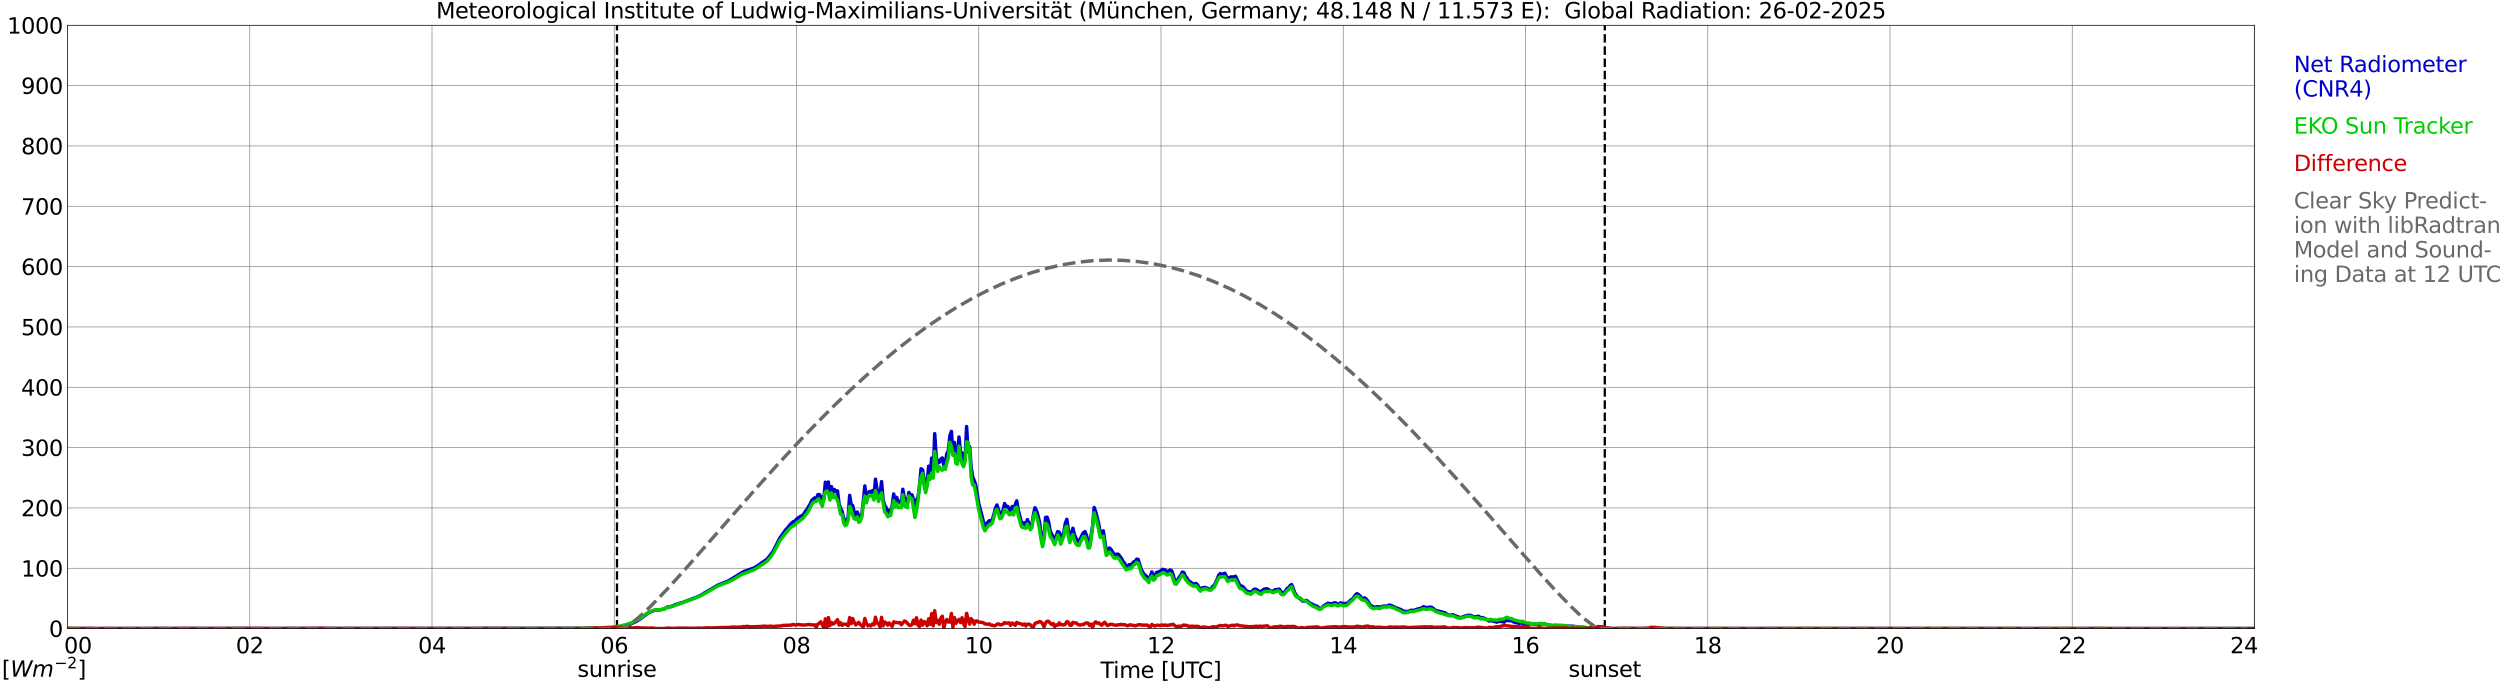 <?xml version="1.0" encoding="utf-8" standalone="no"?>
<!DOCTYPE svg PUBLIC "-//W3C//DTD SVG 1.1//EN"
  "http://www.w3.org/Graphics/SVG/1.1/DTD/svg11.dtd">
<svg xmlns:xlink="http://www.w3.org/1999/xlink" width="1085.4pt" height="296.64pt" viewBox="0 0 1085.4 296.64" xmlns="http://www.w3.org/2000/svg" version="1.1">
 <defs>
  <style type="text/css">*{stroke-linejoin: round; stroke-linecap: butt}</style>
 </defs>
 <g id="figure_1">
  <g id="patch_1">
   <path d="M 0 296.64 
L 1085.4 296.64 
L 1085.4 0 
L 0 0 
z
" style="fill: #ffffff"/>
  </g>
  <g id="axes_1">
   <g id="patch_2">
    <path d="M 29.306 272.909 
L 978.814 272.909 
L 978.814 10.976 
L 29.306 10.976 
z
" style="fill: #ffffff"/>
   </g>
   <g id="patch_3">
    <path d="M 978.814 272.909 
L 978.814 272.909 
L 978.814 10.976 
L 978.814 10.976 
z
" clip-path="url(#p5bd8cc7d00)" style="fill: #d3d3d3; opacity: 0.25; stroke: #d3d3d3; stroke-linejoin: miter"/>
   </g>
   <g id="matplotlib.axis_1">
    <g id="xtick_1">
     <g id="line2d_1">
      <path d="M 29.306 272.909 
L 29.306 10.976 
" clip-path="url(#p5bd8cc7d00)" style="fill: none; stroke: #808080; stroke-width: 0.3; stroke-linecap: square"/>
     </g>
     <g id="line2d_2"/>
     <g id="text_1">
      <!--    00 -->
      <g transform="translate(18.733 283.627) scale(0.095 -0.095)">
       <defs>
        <path id="DejaVuSans-20" transform="scale(0.016)"/>
        <path id="DejaVuSans-30" d="M 2034 4250 
Q 1547 4250 1301 3770 
Q 1056 3291 1056 2328 
Q 1056 1369 1301 889 
Q 1547 409 2034 409 
Q 2525 409 2770 889 
Q 3016 1369 3016 2328 
Q 3016 3291 2770 3770 
Q 2525 4250 2034 4250 
z
M 2034 4750 
Q 2819 4750 3233 4129 
Q 3647 3509 3647 2328 
Q 3647 1150 3233 529 
Q 2819 -91 2034 -91 
Q 1250 -91 836 529 
Q 422 1150 422 2328 
Q 422 3509 836 4129 
Q 1250 4750 2034 4750 
z
" transform="scale(0.016)"/>
       </defs>
       <use xlink:href="#DejaVuSans-20"/>
       <use xlink:href="#DejaVuSans-20" transform="translate(31.787 0)"/>
       <use xlink:href="#DejaVuSans-20" transform="translate(63.574 0)"/>
       <use xlink:href="#DejaVuSans-30" transform="translate(95.361 0)"/>
       <use xlink:href="#DejaVuSans-30" transform="translate(158.984 0)"/>
      </g>
     </g>
    </g>
    <g id="xtick_2">
     <g id="line2d_3">
      <path d="M 108.431 272.909 
L 108.431 10.976 
" clip-path="url(#p5bd8cc7d00)" style="fill: none; stroke: #808080; stroke-width: 0.3; stroke-linecap: square"/>
     </g>
     <g id="line2d_4"/>
     <g id="text_2">
      <!-- 02 -->
      <g transform="translate(102.387 283.627) scale(0.095 -0.095)">
       <defs>
        <path id="DejaVuSans-32" d="M 1228 531 
L 3431 531 
L 3431 0 
L 469 0 
L 469 531 
Q 828 903 1448 1529 
Q 2069 2156 2228 2338 
Q 2531 2678 2651 2914 
Q 2772 3150 2772 3378 
Q 2772 3750 2511 3984 
Q 2250 4219 1831 4219 
Q 1534 4219 1204 4116 
Q 875 4013 500 3803 
L 500 4441 
Q 881 4594 1212 4672 
Q 1544 4750 1819 4750 
Q 2544 4750 2975 4387 
Q 3406 4025 3406 3419 
Q 3406 3131 3298 2873 
Q 3191 2616 2906 2266 
Q 2828 2175 2409 1742 
Q 1991 1309 1228 531 
z
" transform="scale(0.016)"/>
       </defs>
       <use xlink:href="#DejaVuSans-30"/>
       <use xlink:href="#DejaVuSans-32" transform="translate(63.623 0)"/>
      </g>
     </g>
    </g>
    <g id="xtick_3">
     <g id="line2d_5">
      <path d="M 187.557 272.909 
L 187.557 10.976 
" clip-path="url(#p5bd8cc7d00)" style="fill: none; stroke: #808080; stroke-width: 0.3; stroke-linecap: square"/>
     </g>
     <g id="line2d_6"/>
     <g id="text_3">
      <!-- 04 -->
      <g transform="translate(181.513 283.627) scale(0.095 -0.095)">
       <defs>
        <path id="DejaVuSans-34" d="M 2419 4116 
L 825 1625 
L 2419 1625 
L 2419 4116 
z
M 2253 4666 
L 3047 4666 
L 3047 1625 
L 3713 1625 
L 3713 1100 
L 3047 1100 
L 3047 0 
L 2419 0 
L 2419 1100 
L 313 1100 
L 313 1709 
L 2253 4666 
z
" transform="scale(0.016)"/>
       </defs>
       <use xlink:href="#DejaVuSans-30"/>
       <use xlink:href="#DejaVuSans-34" transform="translate(63.623 0)"/>
      </g>
     </g>
    </g>
    <g id="xtick_4">
     <g id="line2d_7">
      <path d="M 266.683 272.909 
L 266.683 10.976 
" clip-path="url(#p5bd8cc7d00)" style="fill: none; stroke: #808080; stroke-width: 0.3; stroke-linecap: square"/>
     </g>
     <g id="line2d_8"/>
     <g id="text_4">
      <!-- 06 -->
      <g transform="translate(260.638 283.627) scale(0.095 -0.095)">
       <defs>
        <path id="DejaVuSans-36" d="M 2113 2584 
Q 1688 2584 1439 2293 
Q 1191 2003 1191 1497 
Q 1191 994 1439 701 
Q 1688 409 2113 409 
Q 2538 409 2786 701 
Q 3034 994 3034 1497 
Q 3034 2003 2786 2293 
Q 2538 2584 2113 2584 
z
M 3366 4563 
L 3366 3988 
Q 3128 4100 2886 4159 
Q 2644 4219 2406 4219 
Q 1781 4219 1451 3797 
Q 1122 3375 1075 2522 
Q 1259 2794 1537 2939 
Q 1816 3084 2150 3084 
Q 2853 3084 3261 2657 
Q 3669 2231 3669 1497 
Q 3669 778 3244 343 
Q 2819 -91 2113 -91 
Q 1303 -91 875 529 
Q 447 1150 447 2328 
Q 447 3434 972 4092 
Q 1497 4750 2381 4750 
Q 2619 4750 2861 4703 
Q 3103 4656 3366 4563 
z
" transform="scale(0.016)"/>
       </defs>
       <use xlink:href="#DejaVuSans-30"/>
       <use xlink:href="#DejaVuSans-36" transform="translate(63.623 0)"/>
      </g>
     </g>
    </g>
    <g id="xtick_5">
     <g id="line2d_9">
      <path d="M 345.808 272.909 
L 345.808 10.976 
" clip-path="url(#p5bd8cc7d00)" style="fill: none; stroke: #808080; stroke-width: 0.3; stroke-linecap: square"/>
     </g>
     <g id="line2d_10"/>
     <g id="text_5">
      <!-- 08 -->
      <g transform="translate(339.764 283.627) scale(0.095 -0.095)">
       <defs>
        <path id="DejaVuSans-38" d="M 2034 2216 
Q 1584 2216 1326 1975 
Q 1069 1734 1069 1313 
Q 1069 891 1326 650 
Q 1584 409 2034 409 
Q 2484 409 2743 651 
Q 3003 894 3003 1313 
Q 3003 1734 2745 1975 
Q 2488 2216 2034 2216 
z
M 1403 2484 
Q 997 2584 770 2862 
Q 544 3141 544 3541 
Q 544 4100 942 4425 
Q 1341 4750 2034 4750 
Q 2731 4750 3128 4425 
Q 3525 4100 3525 3541 
Q 3525 3141 3298 2862 
Q 3072 2584 2669 2484 
Q 3125 2378 3379 2068 
Q 3634 1759 3634 1313 
Q 3634 634 3220 271 
Q 2806 -91 2034 -91 
Q 1263 -91 848 271 
Q 434 634 434 1313 
Q 434 1759 690 2068 
Q 947 2378 1403 2484 
z
M 1172 3481 
Q 1172 3119 1398 2916 
Q 1625 2713 2034 2713 
Q 2441 2713 2670 2916 
Q 2900 3119 2900 3481 
Q 2900 3844 2670 4047 
Q 2441 4250 2034 4250 
Q 1625 4250 1398 4047 
Q 1172 3844 1172 3481 
z
" transform="scale(0.016)"/>
       </defs>
       <use xlink:href="#DejaVuSans-30"/>
       <use xlink:href="#DejaVuSans-38" transform="translate(63.623 0)"/>
      </g>
     </g>
    </g>
    <g id="xtick_6">
     <g id="line2d_11">
      <path d="M 424.934 272.909 
L 424.934 10.976 
" clip-path="url(#p5bd8cc7d00)" style="fill: none; stroke: #808080; stroke-width: 0.3; stroke-linecap: square"/>
     </g>
     <g id="line2d_12"/>
     <g id="text_6">
      <!-- 10 -->
      <g transform="translate(418.89 283.627) scale(0.095 -0.095)">
       <defs>
        <path id="DejaVuSans-31" d="M 794 531 
L 1825 531 
L 1825 4091 
L 703 3866 
L 703 4441 
L 1819 4666 
L 2450 4666 
L 2450 531 
L 3481 531 
L 3481 0 
L 794 0 
L 794 531 
z
" transform="scale(0.016)"/>
       </defs>
       <use xlink:href="#DejaVuSans-31"/>
       <use xlink:href="#DejaVuSans-30" transform="translate(63.623 0)"/>
      </g>
     </g>
    </g>
    <g id="xtick_7">
     <g id="line2d_13">
      <path d="M 504.06 272.909 
L 504.06 10.976 
" clip-path="url(#p5bd8cc7d00)" style="fill: none; stroke: #808080; stroke-width: 0.3; stroke-linecap: square"/>
     </g>
     <g id="line2d_14"/>
     <g id="text_7">
      <!-- 12 -->
      <g transform="translate(498.015 283.627) scale(0.095 -0.095)">
       <use xlink:href="#DejaVuSans-31"/>
       <use xlink:href="#DejaVuSans-32" transform="translate(63.623 0)"/>
      </g>
     </g>
    </g>
    <g id="xtick_8">
     <g id="line2d_15">
      <path d="M 583.185 272.909 
L 583.185 10.976 
" clip-path="url(#p5bd8cc7d00)" style="fill: none; stroke: #808080; stroke-width: 0.3; stroke-linecap: square"/>
     </g>
     <g id="line2d_16"/>
     <g id="text_8">
      <!-- 14 -->
      <g transform="translate(577.141 283.627) scale(0.095 -0.095)">
       <use xlink:href="#DejaVuSans-31"/>
       <use xlink:href="#DejaVuSans-34" transform="translate(63.623 0)"/>
      </g>
     </g>
    </g>
    <g id="xtick_9">
     <g id="line2d_17">
      <path d="M 662.311 272.909 
L 662.311 10.976 
" clip-path="url(#p5bd8cc7d00)" style="fill: none; stroke: #808080; stroke-width: 0.3; stroke-linecap: square"/>
     </g>
     <g id="line2d_18"/>
     <g id="text_9">
      <!-- 16 -->
      <g transform="translate(656.267 283.627) scale(0.095 -0.095)">
       <use xlink:href="#DejaVuSans-31"/>
       <use xlink:href="#DejaVuSans-36" transform="translate(63.623 0)"/>
      </g>
     </g>
    </g>
    <g id="xtick_10">
     <g id="line2d_19">
      <path d="M 741.437 272.909 
L 741.437 10.976 
" clip-path="url(#p5bd8cc7d00)" style="fill: none; stroke: #808080; stroke-width: 0.3; stroke-linecap: square"/>
     </g>
     <g id="line2d_20"/>
     <g id="text_10">
      <!-- 18 -->
      <g transform="translate(735.392 283.627) scale(0.095 -0.095)">
       <use xlink:href="#DejaVuSans-31"/>
       <use xlink:href="#DejaVuSans-38" transform="translate(63.623 0)"/>
      </g>
     </g>
    </g>
    <g id="xtick_11">
     <g id="line2d_21">
      <path d="M 820.562 272.909 
L 820.562 10.976 
" clip-path="url(#p5bd8cc7d00)" style="fill: none; stroke: #808080; stroke-width: 0.3; stroke-linecap: square"/>
     </g>
     <g id="line2d_22"/>
     <g id="text_11">
      <!-- 20 -->
      <g transform="translate(814.518 283.627) scale(0.095 -0.095)">
       <use xlink:href="#DejaVuSans-32"/>
       <use xlink:href="#DejaVuSans-30" transform="translate(63.623 0)"/>
      </g>
     </g>
    </g>
    <g id="xtick_12">
     <g id="line2d_23">
      <path d="M 899.688 272.909 
L 899.688 10.976 
" clip-path="url(#p5bd8cc7d00)" style="fill: none; stroke: #808080; stroke-width: 0.3; stroke-linecap: square"/>
     </g>
     <g id="line2d_24"/>
     <g id="text_12">
      <!-- 22 -->
      <g transform="translate(893.644 283.627) scale(0.095 -0.095)">
       <use xlink:href="#DejaVuSans-32"/>
       <use xlink:href="#DejaVuSans-32" transform="translate(63.623 0)"/>
      </g>
     </g>
    </g>
    <g id="xtick_13">
     <g id="line2d_25">
      <path d="M 978.814 272.909 
L 978.814 10.976 
" clip-path="url(#p5bd8cc7d00)" style="fill: none; stroke: #808080; stroke-width: 0.3; stroke-linecap: square"/>
     </g>
     <g id="line2d_26"/>
     <g id="text_13">
      <!-- 24    -->
      <g transform="translate(968.241 283.627) scale(0.095 -0.095)">
       <use xlink:href="#DejaVuSans-32"/>
       <use xlink:href="#DejaVuSans-34" transform="translate(63.623 0)"/>
       <use xlink:href="#DejaVuSans-20" transform="translate(127.246 0)"/>
       <use xlink:href="#DejaVuSans-20" transform="translate(159.033 0)"/>
       <use xlink:href="#DejaVuSans-20" transform="translate(190.82 0)"/>
      </g>
     </g>
    </g>
    <g id="text_14">
     <!-- Time [UTC] -->
     <g transform="translate(477.806 294.322) scale(0.095 -0.095)">
      <defs>
       <path id="DejaVuSans-54" d="M -19 4666 
L 3928 4666 
L 3928 4134 
L 2272 4134 
L 2272 0 
L 1638 0 
L 1638 4134 
L -19 4134 
L -19 4666 
z
" transform="scale(0.016)"/>
       <path id="DejaVuSans-69" d="M 603 3500 
L 1178 3500 
L 1178 0 
L 603 0 
L 603 3500 
z
M 603 4863 
L 1178 4863 
L 1178 4134 
L 603 4134 
L 603 4863 
z
" transform="scale(0.016)"/>
       <path id="DejaVuSans-6d" d="M 3328 2828 
Q 3544 3216 3844 3400 
Q 4144 3584 4550 3584 
Q 5097 3584 5394 3201 
Q 5691 2819 5691 2113 
L 5691 0 
L 5113 0 
L 5113 2094 
Q 5113 2597 4934 2840 
Q 4756 3084 4391 3084 
Q 3944 3084 3684 2787 
Q 3425 2491 3425 1978 
L 3425 0 
L 2847 0 
L 2847 2094 
Q 2847 2600 2669 2842 
Q 2491 3084 2119 3084 
Q 1678 3084 1418 2786 
Q 1159 2488 1159 1978 
L 1159 0 
L 581 0 
L 581 3500 
L 1159 3500 
L 1159 2956 
Q 1356 3278 1631 3431 
Q 1906 3584 2284 3584 
Q 2666 3584 2933 3390 
Q 3200 3197 3328 2828 
z
" transform="scale(0.016)"/>
       <path id="DejaVuSans-65" d="M 3597 1894 
L 3597 1613 
L 953 1613 
Q 991 1019 1311 708 
Q 1631 397 2203 397 
Q 2534 397 2845 478 
Q 3156 559 3463 722 
L 3463 178 
Q 3153 47 2828 -22 
Q 2503 -91 2169 -91 
Q 1331 -91 842 396 
Q 353 884 353 1716 
Q 353 2575 817 3079 
Q 1281 3584 2069 3584 
Q 2775 3584 3186 3129 
Q 3597 2675 3597 1894 
z
M 3022 2063 
Q 3016 2534 2758 2815 
Q 2500 3097 2075 3097 
Q 1594 3097 1305 2825 
Q 1016 2553 972 2059 
L 3022 2063 
z
" transform="scale(0.016)"/>
       <path id="DejaVuSans-5b" d="M 550 4863 
L 1875 4863 
L 1875 4416 
L 1125 4416 
L 1125 -397 
L 1875 -397 
L 1875 -844 
L 550 -844 
L 550 4863 
z
" transform="scale(0.016)"/>
       <path id="DejaVuSans-55" d="M 556 4666 
L 1191 4666 
L 1191 1831 
Q 1191 1081 1462 751 
Q 1734 422 2344 422 
Q 2950 422 3222 751 
Q 3494 1081 3494 1831 
L 3494 4666 
L 4128 4666 
L 4128 1753 
Q 4128 841 3676 375 
Q 3225 -91 2344 -91 
Q 1459 -91 1007 375 
Q 556 841 556 1753 
L 556 4666 
z
" transform="scale(0.016)"/>
       <path id="DejaVuSans-43" d="M 4122 4306 
L 4122 3641 
Q 3803 3938 3442 4084 
Q 3081 4231 2675 4231 
Q 1875 4231 1450 3742 
Q 1025 3253 1025 2328 
Q 1025 1406 1450 917 
Q 1875 428 2675 428 
Q 3081 428 3442 575 
Q 3803 722 4122 1019 
L 4122 359 
Q 3791 134 3420 21 
Q 3050 -91 2638 -91 
Q 1578 -91 968 557 
Q 359 1206 359 2328 
Q 359 3453 968 4101 
Q 1578 4750 2638 4750 
Q 3056 4750 3426 4639 
Q 3797 4528 4122 4306 
z
" transform="scale(0.016)"/>
       <path id="DejaVuSans-5d" d="M 1947 4863 
L 1947 -844 
L 622 -844 
L 622 -397 
L 1369 -397 
L 1369 4416 
L 622 4416 
L 622 4863 
L 1947 4863 
z
" transform="scale(0.016)"/>
      </defs>
      <use xlink:href="#DejaVuSans-54"/>
      <use xlink:href="#DejaVuSans-69" transform="translate(57.959 0)"/>
      <use xlink:href="#DejaVuSans-6d" transform="translate(85.742 0)"/>
      <use xlink:href="#DejaVuSans-65" transform="translate(183.154 0)"/>
      <use xlink:href="#DejaVuSans-20" transform="translate(244.678 0)"/>
      <use xlink:href="#DejaVuSans-5b" transform="translate(276.465 0)"/>
      <use xlink:href="#DejaVuSans-55" transform="translate(315.479 0)"/>
      <use xlink:href="#DejaVuSans-54" transform="translate(388.672 0)"/>
      <use xlink:href="#DejaVuSans-43" transform="translate(443.881 0)"/>
      <use xlink:href="#DejaVuSans-5d" transform="translate(513.705 0)"/>
     </g>
    </g>
   </g>
   <g id="matplotlib.axis_2">
    <g id="ytick_1">
     <g id="line2d_27">
      <path d="M 29.306 272.909 
L 978.814 272.909 
" clip-path="url(#p5bd8cc7d00)" style="fill: none; stroke: #808080; stroke-width: 0.3; stroke-linecap: square"/>
     </g>
     <g id="line2d_28"/>
     <g id="text_15">
      <!-- 0 -->
      <g transform="translate(21.261 276.518) scale(0.095 -0.095)">
       <use xlink:href="#DejaVuSans-30"/>
      </g>
     </g>
    </g>
    <g id="ytick_2">
     <g id="line2d_29">
      <path d="M 29.306 246.715 
L 978.814 246.715 
" clip-path="url(#p5bd8cc7d00)" style="fill: none; stroke: #808080; stroke-width: 0.3; stroke-linecap: square"/>
     </g>
     <g id="line2d_30"/>
     <g id="text_16">
      <!-- 100 -->
      <g transform="translate(9.173 250.325) scale(0.095 -0.095)">
       <use xlink:href="#DejaVuSans-31"/>
       <use xlink:href="#DejaVuSans-30" transform="translate(63.623 0)"/>
       <use xlink:href="#DejaVuSans-30" transform="translate(127.246 0)"/>
      </g>
     </g>
    </g>
    <g id="ytick_3">
     <g id="line2d_31">
      <path d="M 29.306 220.522 
L 978.814 220.522 
" clip-path="url(#p5bd8cc7d00)" style="fill: none; stroke: #808080; stroke-width: 0.3; stroke-linecap: square"/>
     </g>
     <g id="line2d_32"/>
     <g id="text_17">
      <!-- 200 -->
      <g transform="translate(9.173 224.131) scale(0.095 -0.095)">
       <use xlink:href="#DejaVuSans-32"/>
       <use xlink:href="#DejaVuSans-30" transform="translate(63.623 0)"/>
       <use xlink:href="#DejaVuSans-30" transform="translate(127.246 0)"/>
      </g>
     </g>
    </g>
    <g id="ytick_4">
     <g id="line2d_33">
      <path d="M 29.306 194.329 
L 978.814 194.329 
" clip-path="url(#p5bd8cc7d00)" style="fill: none; stroke: #808080; stroke-width: 0.3; stroke-linecap: square"/>
     </g>
     <g id="line2d_34"/>
     <g id="text_18">
      <!-- 300 -->
      <g transform="translate(9.173 197.938) scale(0.095 -0.095)">
       <defs>
        <path id="DejaVuSans-33" d="M 2597 2516 
Q 3050 2419 3304 2112 
Q 3559 1806 3559 1356 
Q 3559 666 3084 287 
Q 2609 -91 1734 -91 
Q 1441 -91 1130 -33 
Q 819 25 488 141 
L 488 750 
Q 750 597 1062 519 
Q 1375 441 1716 441 
Q 2309 441 2620 675 
Q 2931 909 2931 1356 
Q 2931 1769 2642 2001 
Q 2353 2234 1838 2234 
L 1294 2234 
L 1294 2753 
L 1863 2753 
Q 2328 2753 2575 2939 
Q 2822 3125 2822 3475 
Q 2822 3834 2567 4026 
Q 2313 4219 1838 4219 
Q 1578 4219 1281 4162 
Q 984 4106 628 3988 
L 628 4550 
Q 988 4650 1302 4700 
Q 1616 4750 1894 4750 
Q 2613 4750 3031 4423 
Q 3450 4097 3450 3541 
Q 3450 3153 3228 2886 
Q 3006 2619 2597 2516 
z
" transform="scale(0.016)"/>
       </defs>
       <use xlink:href="#DejaVuSans-33"/>
       <use xlink:href="#DejaVuSans-30" transform="translate(63.623 0)"/>
       <use xlink:href="#DejaVuSans-30" transform="translate(127.246 0)"/>
      </g>
     </g>
    </g>
    <g id="ytick_5">
     <g id="line2d_35">
      <path d="M 29.306 168.136 
L 978.814 168.136 
" clip-path="url(#p5bd8cc7d00)" style="fill: none; stroke: #808080; stroke-width: 0.3; stroke-linecap: square"/>
     </g>
     <g id="line2d_36"/>
     <g id="text_19">
      <!-- 400 -->
      <g transform="translate(9.173 171.745) scale(0.095 -0.095)">
       <use xlink:href="#DejaVuSans-34"/>
       <use xlink:href="#DejaVuSans-30" transform="translate(63.623 0)"/>
       <use xlink:href="#DejaVuSans-30" transform="translate(127.246 0)"/>
      </g>
     </g>
    </g>
    <g id="ytick_6">
     <g id="line2d_37">
      <path d="M 29.306 141.942 
L 978.814 141.942 
" clip-path="url(#p5bd8cc7d00)" style="fill: none; stroke: #808080; stroke-width: 0.3; stroke-linecap: square"/>
     </g>
     <g id="line2d_38"/>
     <g id="text_20">
      <!-- 500 -->
      <g transform="translate(9.173 145.551) scale(0.095 -0.095)">
       <defs>
        <path id="DejaVuSans-35" d="M 691 4666 
L 3169 4666 
L 3169 4134 
L 1269 4134 
L 1269 2991 
Q 1406 3038 1543 3061 
Q 1681 3084 1819 3084 
Q 2600 3084 3056 2656 
Q 3513 2228 3513 1497 
Q 3513 744 3044 326 
Q 2575 -91 1722 -91 
Q 1428 -91 1123 -41 
Q 819 9 494 109 
L 494 744 
Q 775 591 1075 516 
Q 1375 441 1709 441 
Q 2250 441 2565 725 
Q 2881 1009 2881 1497 
Q 2881 1984 2565 2268 
Q 2250 2553 1709 2553 
Q 1456 2553 1204 2497 
Q 953 2441 691 2322 
L 691 4666 
z
" transform="scale(0.016)"/>
       </defs>
       <use xlink:href="#DejaVuSans-35"/>
       <use xlink:href="#DejaVuSans-30" transform="translate(63.623 0)"/>
       <use xlink:href="#DejaVuSans-30" transform="translate(127.246 0)"/>
      </g>
     </g>
    </g>
    <g id="ytick_7">
     <g id="line2d_39">
      <path d="M 29.306 115.749 
L 978.814 115.749 
" clip-path="url(#p5bd8cc7d00)" style="fill: none; stroke: #808080; stroke-width: 0.3; stroke-linecap: square"/>
     </g>
     <g id="line2d_40"/>
     <g id="text_21">
      <!-- 600 -->
      <g transform="translate(9.173 119.358) scale(0.095 -0.095)">
       <use xlink:href="#DejaVuSans-36"/>
       <use xlink:href="#DejaVuSans-30" transform="translate(63.623 0)"/>
       <use xlink:href="#DejaVuSans-30" transform="translate(127.246 0)"/>
      </g>
     </g>
    </g>
    <g id="ytick_8">
     <g id="line2d_41">
      <path d="M 29.306 89.556 
L 978.814 89.556 
" clip-path="url(#p5bd8cc7d00)" style="fill: none; stroke: #808080; stroke-width: 0.3; stroke-linecap: square"/>
     </g>
     <g id="line2d_42"/>
     <g id="text_22">
      <!-- 700 -->
      <g transform="translate(9.173 93.165) scale(0.095 -0.095)">
       <defs>
        <path id="DejaVuSans-37" d="M 525 4666 
L 3525 4666 
L 3525 4397 
L 1831 0 
L 1172 0 
L 2766 4134 
L 525 4134 
L 525 4666 
z
" transform="scale(0.016)"/>
       </defs>
       <use xlink:href="#DejaVuSans-37"/>
       <use xlink:href="#DejaVuSans-30" transform="translate(63.623 0)"/>
       <use xlink:href="#DejaVuSans-30" transform="translate(127.246 0)"/>
      </g>
     </g>
    </g>
    <g id="ytick_9">
     <g id="line2d_43">
      <path d="M 29.306 63.362 
L 978.814 63.362 
" clip-path="url(#p5bd8cc7d00)" style="fill: none; stroke: #808080; stroke-width: 0.3; stroke-linecap: square"/>
     </g>
     <g id="line2d_44"/>
     <g id="text_23">
      <!-- 800 -->
      <g transform="translate(9.173 66.972) scale(0.095 -0.095)">
       <use xlink:href="#DejaVuSans-38"/>
       <use xlink:href="#DejaVuSans-30" transform="translate(63.623 0)"/>
       <use xlink:href="#DejaVuSans-30" transform="translate(127.246 0)"/>
      </g>
     </g>
    </g>
    <g id="ytick_10">
     <g id="line2d_45">
      <path d="M 29.306 37.169 
L 978.814 37.169 
" clip-path="url(#p5bd8cc7d00)" style="fill: none; stroke: #808080; stroke-width: 0.3; stroke-linecap: square"/>
     </g>
     <g id="line2d_46"/>
     <g id="text_24">
      <!-- 900 -->
      <g transform="translate(9.173 40.778) scale(0.095 -0.095)">
       <defs>
        <path id="DejaVuSans-39" d="M 703 97 
L 703 672 
Q 941 559 1184 500 
Q 1428 441 1663 441 
Q 2288 441 2617 861 
Q 2947 1281 2994 2138 
Q 2813 1869 2534 1725 
Q 2256 1581 1919 1581 
Q 1219 1581 811 2004 
Q 403 2428 403 3163 
Q 403 3881 828 4315 
Q 1253 4750 1959 4750 
Q 2769 4750 3195 4129 
Q 3622 3509 3622 2328 
Q 3622 1225 3098 567 
Q 2575 -91 1691 -91 
Q 1453 -91 1209 -44 
Q 966 3 703 97 
z
M 1959 2075 
Q 2384 2075 2632 2365 
Q 2881 2656 2881 3163 
Q 2881 3666 2632 3958 
Q 2384 4250 1959 4250 
Q 1534 4250 1286 3958 
Q 1038 3666 1038 3163 
Q 1038 2656 1286 2365 
Q 1534 2075 1959 2075 
z
" transform="scale(0.016)"/>
       </defs>
       <use xlink:href="#DejaVuSans-39"/>
       <use xlink:href="#DejaVuSans-30" transform="translate(63.623 0)"/>
       <use xlink:href="#DejaVuSans-30" transform="translate(127.246 0)"/>
      </g>
     </g>
    </g>
    <g id="ytick_11">
     <g id="line2d_47">
      <path d="M 29.306 10.976 
L 978.814 10.976 
" clip-path="url(#p5bd8cc7d00)" style="fill: none; stroke: #808080; stroke-width: 0.3; stroke-linecap: square"/>
     </g>
     <g id="line2d_48"/>
     <g id="text_25">
      <!-- 1000 -->
      <g transform="translate(3.128 14.585) scale(0.095 -0.095)">
       <use xlink:href="#DejaVuSans-31"/>
       <use xlink:href="#DejaVuSans-30" transform="translate(63.623 0)"/>
       <use xlink:href="#DejaVuSans-30" transform="translate(127.246 0)"/>
       <use xlink:href="#DejaVuSans-30" transform="translate(190.869 0)"/>
      </g>
     </g>
    </g>
   </g>
   <g id="line2d_49">
    <path d="M 267.87 272.909 
L 267.87 10.976 
" clip-path="url(#p5bd8cc7d00)" style="fill: none; stroke-dasharray: 3.7,1.6; stroke-dashoffset: 0; stroke: #000000"/>
   </g>
   <g id="line2d_50">
    <path d="M 696.731 272.909 
L 696.731 10.976 
" clip-path="url(#p5bd8cc7d00)" style="fill: none; stroke-dasharray: 3.7,1.6; stroke-dashoffset: 0; stroke: #000000"/>
   </g>
   <g id="line2d_51">
    <path d="M 29.306 272.909 
L 264.045 272.815 
L 266.683 272.592 
L 269.32 272.246 
L 270.639 271.984 
L 272.617 271.397 
L 275.914 269.957 
L 277.892 268.783 
L 280.53 266.798 
L 281.189 266.271 
L 282.508 265.622 
L 283.167 265.42 
L 283.827 265.056 
L 285.805 264.731 
L 286.464 264.791 
L 288.442 264.367 
L 289.761 263.555 
L 290.42 263.576 
L 292.399 262.947 
L 293.058 262.544 
L 294.377 262.198 
L 295.696 261.693 
L 296.355 261.591 
L 301.63 259.566 
L 302.289 259.364 
L 303.608 258.736 
L 304.927 258.047 
L 306.246 257.195 
L 309.543 255.291 
L 311.521 254.115 
L 316.136 252.274 
L 322.73 248.243 
L 327.346 246.579 
L 329.324 245.385 
L 330.643 244.413 
L 331.961 243.502 
L 332.621 243.096 
L 333.28 242.467 
L 335.258 239.895 
L 335.918 238.902 
L 337.896 234.931 
L 338.555 233.616 
L 341.193 229.928 
L 341.852 229.3 
L 343.171 227.6 
L 344.49 226.424 
L 345.149 226.321 
L 345.808 225.392 
L 347.127 224.438 
L 347.787 224.035 
L 348.446 223.809 
L 349.105 222.961 
L 349.765 221.806 
L 350.424 221.156 
L 351.083 219.859 
L 351.743 218.848 
L 352.402 217.348 
L 353.062 216.659 
L 353.721 216.153 
L 354.38 217.167 
L 355.04 214.796 
L 355.699 214.694 
L 356.359 215.485 
L 357.018 218.178 
L 357.677 216.722 
L 358.337 209.345 
L 358.996 213.377 
L 359.655 209.264 
L 360.315 215.81 
L 360.974 211.271 
L 361.634 214.107 
L 362.293 212.528 
L 362.952 213.277 
L 363.612 213.136 
L 364.271 218.767 
L 364.93 220.63 
L 365.59 222.007 
L 366.249 224.946 
L 366.909 226.424 
L 367.568 225.876 
L 368.227 224.6 
L 368.887 215.058 
L 369.546 219.089 
L 370.206 219.474 
L 370.865 222.453 
L 371.524 223.851 
L 372.184 222.311 
L 372.843 224.053 
L 373.502 224.519 
L 374.162 223.445 
L 374.821 217.714 
L 375.481 210.988 
L 376.14 216.072 
L 376.799 214.857 
L 377.459 213.358 
L 378.118 214.228 
L 378.777 212.994 
L 379.437 215.485 
L 380.096 208.049 
L 380.756 212.567 
L 381.415 215.443 
L 382.074 214.917 
L 382.734 209.084 
L 383.393 216.821 
L 384.053 219.375 
L 384.712 220.305 
L 385.371 222.859 
L 386.031 221.481 
L 386.69 222.149 
L 387.349 219.537 
L 388.009 214.472 
L 388.668 217.612 
L 389.328 215.93 
L 389.987 217.955 
L 390.646 217.612 
L 391.306 218.725 
L 391.965 212.426 
L 392.624 216.153 
L 393.284 217.004 
L 393.943 218.057 
L 394.603 213.783 
L 395.262 214.898 
L 395.921 214.836 
L 396.581 216.923 
L 397.24 222.534 
L 397.899 216.983 
L 398.559 215.951 
L 399.218 211.129 
L 399.878 203.512 
L 400.537 203.958 
L 401.196 207.889 
L 401.856 211.129 
L 402.515 209.935 
L 403.175 202.399 
L 403.834 206.247 
L 404.493 198.873 
L 405.153 206.409 
L 405.812 188.278 
L 406.471 198.428 
L 407.131 201.082 
L 407.79 200.736 
L 408.45 199.319 
L 409.109 198.813 
L 409.768 202.438 
L 410.428 200.979 
L 411.087 196.849 
L 411.746 195.754 
L 412.406 189.169 
L 413.065 187.306 
L 413.725 197.132 
L 414.384 192.066 
L 415.043 198.976 
L 415.703 198.205 
L 416.362 189.737 
L 417.022 196.382 
L 417.681 196.605 
L 418.34 200.534 
L 419 199.52 
L 419.659 185.18 
L 420.318 196.22 
L 420.978 193.952 
L 421.637 202.905 
L 422.297 207.077 
L 422.956 208.596 
L 423.615 210.501 
L 424.934 218.665 
L 426.253 223.587 
L 426.912 226.424 
L 427.572 228.43 
L 428.231 227.377 
L 429.55 226.038 
L 430.209 226.201 
L 430.869 225.512 
L 431.528 223.265 
L 432.187 220.609 
L 432.847 219.233 
L 434.165 223.527 
L 434.825 223.304 
L 435.484 221.481 
L 436.144 218.626 
L 436.803 220.082 
L 437.462 219.82 
L 438.781 221.986 
L 439.44 219.901 
L 440.1 221.481 
L 440.759 219.152 
L 441.419 217.45 
L 442.078 221.442 
L 443.397 226.547 
L 444.056 227.539 
L 444.716 226.95 
L 445.375 228.207 
L 446.034 225.593 
L 447.353 228.37 
L 448.012 228.226 
L 448.672 223.445 
L 449.331 220.428 
L 449.991 221.683 
L 450.65 223.872 
L 451.309 226.625 
L 451.969 231.408 
L 452.628 235.277 
L 453.287 233.514 
L 453.947 224.661 
L 454.606 224.54 
L 455.266 226.565 
L 455.925 230.497 
L 456.584 231.893 
L 457.244 232.988 
L 457.903 235.62 
L 458.563 232.804 
L 459.222 230.8 
L 459.881 231.083 
L 460.541 234.546 
L 461.2 232.582 
L 461.859 231.144 
L 462.519 227.215 
L 463.178 225.452 
L 463.838 230.193 
L 464.497 234.122 
L 465.816 229.341 
L 466.475 232.136 
L 467.134 233.676 
L 467.794 234.708 
L 468.453 235.277 
L 469.772 232.299 
L 470.431 231.185 
L 471.091 230.819 
L 471.75 232.521 
L 472.409 235.56 
L 473.069 236.492 
L 474.388 228.268 
L 475.047 220.368 
L 475.706 222.149 
L 477.025 227.458 
L 477.685 231.447 
L 478.344 231.61 
L 479.003 230.476 
L 480.322 239.41 
L 480.981 239.248 
L 481.641 237.909 
L 482.3 238.436 
L 483.619 240.626 
L 484.278 240.848 
L 484.938 240.544 
L 485.597 240.686 
L 486.916 242.467 
L 487.575 243.745 
L 488.235 244.473 
L 488.894 245.953 
L 489.553 245.953 
L 490.213 245.162 
L 490.872 245.346 
L 491.532 244.756 
L 492.191 243.947 
L 492.85 243.703 
L 493.51 242.752 
L 494.169 242.915 
L 495.488 247.331 
L 496.807 249.476 
L 497.466 249.943 
L 498.125 250.652 
L 498.785 251.907 
L 500.103 248.303 
L 500.763 250.55 
L 501.422 250.369 
L 502.082 248.565 
L 503.4 248.18 
L 504.06 247.755 
L 504.719 247.187 
L 506.038 247.512 
L 506.697 248.342 
L 507.357 248.038 
L 508.016 247.452 
L 508.675 247.776 
L 509.335 249.539 
L 509.994 252.172 
L 510.654 252.758 
L 511.972 250.592 
L 512.632 249.822 
L 513.291 248.384 
L 513.95 248.546 
L 514.61 250.084 
L 515.269 250.914 
L 515.929 252.09 
L 517.907 253.408 
L 518.566 253.589 
L 519.226 253.285 
L 519.885 253.874 
L 521.204 256.323 
L 521.863 255.252 
L 523.182 255.008 
L 525.16 255.86 
L 525.819 255.757 
L 526.479 254.581 
L 527.138 254.298 
L 528.457 251.443 
L 529.116 249.762 
L 529.776 249.031 
L 530.435 249.377 
L 531.754 248.89 
L 532.413 250.105 
L 533.073 251.564 
L 533.732 250.836 
L 534.391 250.469 
L 535.71 250.49 
L 536.369 250.165 
L 537.688 252.921 
L 538.348 254.319 
L 539.007 254.38 
L 539.666 254.765 
L 540.985 256.344 
L 541.644 256.831 
L 542.304 256.852 
L 542.963 257.156 
L 543.623 256.831 
L 544.282 255.98 
L 544.941 255.736 
L 545.601 255.959 
L 546.26 256.548 
L 546.919 256.75 
L 547.579 257.156 
L 548.238 256.163 
L 548.898 255.757 
L 549.557 255.634 
L 550.216 255.634 
L 551.535 256.507 
L 552.195 256.729 
L 552.854 256.627 
L 553.513 256.061 
L 555.491 255.797 
L 556.151 256.913 
L 556.81 257.46 
L 557.47 257.337 
L 558.129 256.507 
L 558.788 255.475 
L 559.448 255.189 
L 560.107 254.238 
L 560.766 253.793 
L 561.426 255.372 
L 562.085 257.256 
L 562.745 258.372 
L 563.404 259.181 
L 564.723 260.153 
L 565.382 260.902 
L 566.042 261.043 
L 566.701 260.679 
L 567.36 260.76 
L 568.679 261.813 
L 569.998 262.463 
L 570.657 262.869 
L 571.976 263.272 
L 572.635 264.103 
L 573.295 264.307 
L 573.954 263.759 
L 574.613 263.05 
L 576.592 261.895 
L 577.251 262.099 
L 578.57 262.138 
L 579.229 261.732 
L 579.889 261.732 
L 580.548 262.219 
L 581.207 262.421 
L 581.867 261.774 
L 582.526 261.795 
L 583.185 262.219 
L 583.845 262.036 
L 584.504 262.018 
L 585.164 261.753 
L 585.823 261.187 
L 586.482 260.456 
L 587.142 260.213 
L 588.46 258.33 
L 589.12 257.764 
L 589.779 258.107 
L 590.439 258.694 
L 591.098 259.605 
L 591.757 259.891 
L 592.417 259.587 
L 593.076 260.032 
L 593.736 260.781 
L 595.054 262.929 
L 595.714 263.152 
L 596.373 263.537 
L 597.032 263.618 
L 597.692 263.414 
L 598.351 263.414 
L 599.011 263.699 
L 599.67 263.374 
L 600.329 263.293 
L 600.989 263.092 
L 602.307 263.233 
L 602.967 262.707 
L 603.626 262.767 
L 606.264 263.922 
L 607.582 264.448 
L 608.242 264.629 
L 608.901 265.177 
L 609.561 265.36 
L 610.879 265.522 
L 611.539 265.399 
L 612.858 264.873 
L 613.517 265.077 
L 614.176 264.915 
L 615.495 264.388 
L 616.814 264.124 
L 618.133 263.395 
L 618.792 263.718 
L 619.451 263.88 
L 620.111 263.678 
L 621.429 263.597 
L 622.089 264.021 
L 622.748 264.629 
L 623.408 265.056 
L 626.045 265.703 
L 627.364 266.067 
L 628.023 266.636 
L 629.342 267.183 
L 630.661 266.879 
L 633.958 268.155 
L 634.617 268.013 
L 636.595 267.264 
L 637.914 267.102 
L 638.573 267.162 
L 639.892 267.872 
L 640.552 267.872 
L 641.87 267.526 
L 643.189 268.398 
L 643.848 268.115 
L 644.508 268.561 
L 645.167 268.783 
L 646.486 269.635 
L 647.145 269.37 
L 647.805 269.472 
L 648.464 269.797 
L 649.123 269.836 
L 649.783 270.119 
L 650.442 269.857 
L 651.102 269.716 
L 652.42 269.957 
L 653.08 270.08 
L 653.739 269.412 
L 654.399 269.229 
L 655.058 269.493 
L 656.377 269.472 
L 657.036 269.978 
L 659.674 270.646 
L 660.333 270.504 
L 660.992 270.546 
L 662.311 270.97 
L 663.63 270.97 
L 664.289 270.808 
L 666.927 271.031 
L 667.586 271.154 
L 668.246 271.133 
L 669.564 270.748 
L 674.18 271.68 
L 674.839 271.578 
L 675.499 271.68 
L 676.817 271.659 
L 677.477 271.741 
L 678.136 271.68 
L 680.114 271.882 
L 682.752 271.861 
L 683.411 271.924 
L 684.73 272.246 
L 688.027 272.429 
L 688.686 272.652 
L 690.005 272.592 
L 690.664 272.909 
L 978.154 272.909 
L 978.154 272.909 
" clip-path="url(#p5bd8cc7d00)" style="fill: none; stroke: #0000cc; stroke-width: 1.5; stroke-linecap: square"/>
   </g>
   <g id="line2d_52">
    <path d="M 28.646 272.843 
L 31.284 272.883 
L 32.603 272.966 
L 33.262 272.853 
L 33.921 272.972 
L 38.537 272.978 
L 53.703 272.944 
L 54.362 272.819 
L 55.681 272.942 
L 57 272.842 
L 57.659 272.946 
L 58.978 272.868 
L 60.956 272.994 
L 62.934 272.949 
L 64.253 272.941 
L 65.572 272.99 
L 66.231 272.961 
L 66.89 272.778 
L 68.209 272.875 
L 72.825 272.975 
L 76.122 272.919 
L 76.781 272.992 
L 78.1 272.929 
L 78.759 273.017 
L 82.056 272.875 
L 83.375 272.993 
L 84.694 272.923 
L 85.353 273.08 
L 86.013 272.919 
L 87.991 272.928 
L 88.65 272.969 
L 89.969 272.91 
L 91.288 272.949 
L 92.606 272.96 
L 96.563 272.979 
L 98.541 272.86 
L 99.86 272.909 
L 101.838 272.921 
L 102.497 272.835 
L 103.156 272.896 
L 105.135 272.836 
L 106.453 272.939 
L 109.75 273.019 
L 118.322 272.952 
L 122.278 272.946 
L 123.597 272.891 
L 134.807 272.965 
L 136.785 273.03 
L 138.763 273.021 
L 141.4 273.031 
L 145.357 272.895 
L 154.588 272.922 
L 165.798 272.975 
L 169.094 272.919 
L 173.051 272.901 
L 175.688 272.928 
L 177.007 272.962 
L 178.985 272.963 
L 245.583 272.861 
L 258.77 272.726 
L 262.726 272.485 
L 266.023 272.228 
L 269.32 271.774 
L 271.958 271.156 
L 274.595 270.242 
L 276.573 269.175 
L 277.892 268.489 
L 279.211 267.571 
L 280.53 266.527 
L 281.849 265.726 
L 283.827 264.95 
L 285.145 264.783 
L 287.783 264.535 
L 288.442 264.371 
L 289.102 263.985 
L 289.761 263.79 
L 290.42 263.715 
L 292.399 263.091 
L 293.717 262.604 
L 295.036 262.133 
L 299.652 260.484 
L 303.608 258.918 
L 306.246 257.584 
L 310.202 255.203 
L 311.521 254.482 
L 316.136 252.718 
L 318.114 251.759 
L 322.071 249.382 
L 327.346 247.386 
L 328.665 246.59 
L 332.621 243.972 
L 333.28 243.412 
L 334.599 241.76 
L 335.918 239.832 
L 337.236 237.396 
L 338.555 234.742 
L 341.193 231.428 
L 343.171 229.092 
L 344.49 228.212 
L 345.149 227.85 
L 345.808 227.081 
L 348.446 225.245 
L 349.105 224.457 
L 349.765 223.465 
L 350.424 222.818 
L 351.743 220.539 
L 352.402 218.932 
L 353.062 218.22 
L 353.721 217.788 
L 354.38 217.729 
L 355.04 216.748 
L 355.699 216.977 
L 357.018 219.832 
L 357.677 216.365 
L 358.337 213.567 
L 358.996 213.135 
L 359.655 214.052 
L 360.315 217.113 
L 360.974 213.978 
L 361.634 216.07 
L 362.293 214.863 
L 362.952 216.379 
L 363.612 217.017 
L 364.93 223.195 
L 365.59 223.376 
L 366.249 226.922 
L 366.909 228.27 
L 367.568 227.771 
L 368.227 225.8 
L 368.887 219.85 
L 369.546 221.243 
L 370.206 223.828 
L 370.865 225.203 
L 371.524 225.481 
L 372.184 224.41 
L 372.843 226.772 
L 373.502 226.287 
L 374.162 224.599 
L 374.821 218.603 
L 375.481 215.386 
L 376.14 218.328 
L 376.799 216.034 
L 377.459 214.915 
L 378.118 215.377 
L 378.777 215.035 
L 379.437 217.095 
L 380.096 212.991 
L 380.756 214.892 
L 381.415 217.725 
L 382.074 215.648 
L 382.734 213.977 
L 384.053 222.236 
L 384.712 222.798 
L 385.371 224.349 
L 386.031 223.93 
L 386.69 223.776 
L 388.009 217.416 
L 388.668 220.232 
L 389.328 218.632 
L 389.987 220.428 
L 390.646 220.277 
L 391.306 220.396 
L 391.965 214.817 
L 392.624 219.424 
L 393.284 220.073 
L 393.943 220.427 
L 394.603 215.331 
L 395.262 216.204 
L 395.921 216.545 
L 397.24 224.67 
L 397.899 221.686 
L 398.559 217.424 
L 399.218 210.223 
L 399.878 207.206 
L 400.537 205.452 
L 401.196 210.886 
L 401.856 213.895 
L 402.515 211.157 
L 403.175 206.624 
L 403.834 208.111 
L 404.493 205.384 
L 405.153 207.59 
L 405.812 196.01 
L 406.471 201.033 
L 407.131 204.663 
L 407.79 202.619 
L 408.45 203.803 
L 409.109 204.178 
L 409.768 202.721 
L 410.428 203.764 
L 411.087 200.798 
L 411.746 198.59 
L 412.406 192.01 
L 413.065 193.865 
L 413.725 197.717 
L 414.384 196.834 
L 415.043 201.274 
L 415.703 201.502 
L 416.362 193.754 
L 417.022 199.006 
L 417.681 201.318 
L 418.34 202.603 
L 419 200.417 
L 419.659 191.79 
L 420.318 192.127 
L 420.978 195.887 
L 421.637 207.215 
L 422.297 210.617 
L 422.956 210.507 
L 424.275 217.691 
L 424.934 221.424 
L 426.912 229.007 
L 427.572 230.455 
L 428.89 228.469 
L 430.209 227.685 
L 430.869 227.023 
L 432.187 221.942 
L 432.847 221.15 
L 434.165 225.208 
L 434.825 224.933 
L 435.484 223.457 
L 436.144 221.218 
L 436.803 222.379 
L 437.462 222.181 
L 438.122 223.441 
L 438.781 223.416 
L 439.44 222.289 
L 440.1 223.575 
L 440.759 220.57 
L 441.419 220.128 
L 442.078 223.717 
L 443.397 228.534 
L 444.056 229.112 
L 444.716 228.985 
L 445.375 229.361 
L 446.034 227.484 
L 446.694 228.944 
L 447.353 230.013 
L 448.012 229.062 
L 448.672 224.234 
L 449.331 222.597 
L 449.991 224.255 
L 450.65 226.486 
L 451.309 229.693 
L 451.969 234.316 
L 452.628 237.362 
L 453.287 234.312 
L 453.947 227.142 
L 454.606 227.718 
L 455.266 229.712 
L 455.925 232.878 
L 456.584 233.698 
L 457.903 236.454 
L 459.222 232.259 
L 459.881 233.563 
L 460.541 236.243 
L 461.859 232.689 
L 462.519 229.108 
L 463.178 228.473 
L 463.838 233.001 
L 464.497 235.595 
L 465.156 233.291 
L 465.816 232.058 
L 466.475 234.566 
L 467.134 236.162 
L 467.794 236.728 
L 468.453 236.844 
L 469.113 235.287 
L 470.431 232.909 
L 471.091 233.087 
L 471.75 235.008 
L 472.409 237.916 
L 473.069 237.839 
L 473.728 234.215 
L 475.047 222.655 
L 475.706 225.063 
L 476.366 227.027 
L 477.685 233.323 
L 479.003 232.796 
L 479.663 237.381 
L 480.322 241.16 
L 480.981 240.54 
L 481.641 239.639 
L 482.3 240.276 
L 483.619 242.196 
L 484.278 242.369 
L 484.938 242.004 
L 485.597 242.372 
L 486.916 244.305 
L 487.575 245.362 
L 488.235 246.191 
L 488.894 247.43 
L 489.553 247.181 
L 490.213 246.664 
L 490.872 247.001 
L 492.191 245.381 
L 492.85 244.877 
L 493.51 244.149 
L 494.169 244.552 
L 495.488 248.859 
L 496.807 250.948 
L 497.466 251.403 
L 498.785 252.9 
L 499.444 250.88 
L 500.103 250.095 
L 500.763 251.92 
L 501.422 251.471 
L 502.082 249.997 
L 502.741 249.876 
L 504.719 248.772 
L 505.379 248.683 
L 506.038 249.076 
L 506.697 249.663 
L 507.357 249.44 
L 508.016 249.033 
L 508.675 249.495 
L 509.994 253.456 
L 510.654 253.665 
L 511.972 251.688 
L 513.291 249.569 
L 513.95 250.117 
L 514.61 251.46 
L 515.929 253.072 
L 517.907 254.441 
L 518.566 254.517 
L 519.226 254.276 
L 519.885 254.86 
L 520.544 256.021 
L 521.204 256.658 
L 521.863 255.826 
L 522.522 255.884 
L 523.182 255.584 
L 525.16 256.263 
L 525.819 256.184 
L 526.479 255.417 
L 527.138 255.022 
L 529.116 250.91 
L 529.776 250.413 
L 530.435 250.556 
L 531.094 250.332 
L 531.754 250.303 
L 533.073 252.496 
L 533.732 251.996 
L 534.391 251.741 
L 535.051 252.005 
L 535.71 251.649 
L 536.369 251.662 
L 537.688 254.389 
L 538.348 255.512 
L 539.007 255.576 
L 539.666 255.907 
L 540.985 257.331 
L 541.644 257.658 
L 542.304 257.638 
L 542.963 258.035 
L 543.623 257.668 
L 544.282 256.911 
L 544.941 256.705 
L 546.26 257.37 
L 546.919 257.858 
L 547.579 258.081 
L 548.238 257.187 
L 548.898 256.909 
L 549.557 256.778 
L 550.216 256.831 
L 550.876 256.734 
L 551.535 256.78 
L 552.195 257.139 
L 552.854 257.321 
L 553.513 256.84 
L 554.173 256.767 
L 554.832 256.469 
L 555.491 256.782 
L 556.151 257.946 
L 556.81 258.262 
L 557.47 258.107 
L 558.788 256.397 
L 559.448 256.065 
L 560.107 255.124 
L 560.766 254.741 
L 562.085 258.127 
L 562.745 258.949 
L 563.404 259.391 
L 564.723 259.699 
L 565.382 260.526 
L 566.042 260.828 
L 566.701 260.873 
L 567.36 261.233 
L 569.338 262.788 
L 569.998 263.211 
L 571.976 264.008 
L 572.635 264.557 
L 573.295 264.549 
L 574.613 263.451 
L 575.932 262.824 
L 576.592 262.596 
L 577.91 262.853 
L 578.57 262.836 
L 579.229 262.558 
L 579.889 262.522 
L 580.548 262.996 
L 581.207 263.026 
L 581.867 262.462 
L 582.526 262.659 
L 583.185 263.034 
L 584.504 262.816 
L 585.164 262.451 
L 585.823 261.855 
L 586.482 261.108 
L 587.142 260.764 
L 588.46 259.135 
L 589.12 258.794 
L 589.779 258.987 
L 591.098 260.301 
L 591.757 260.614 
L 592.417 260.543 
L 593.076 260.994 
L 595.054 263.619 
L 596.373 264.321 
L 597.032 264.031 
L 597.692 263.969 
L 599.011 264.256 
L 599.67 263.881 
L 600.989 263.481 
L 602.307 263.611 
L 602.967 263.32 
L 605.604 264.06 
L 606.264 264.595 
L 606.923 264.777 
L 608.242 265.39 
L 608.901 265.861 
L 609.561 266.07 
L 611.539 265.829 
L 612.198 265.557 
L 612.858 265.407 
L 613.517 265.569 
L 614.176 265.418 
L 614.836 265.141 
L 616.814 264.721 
L 617.473 264.421 
L 618.133 264.257 
L 618.792 264.486 
L 619.451 264.579 
L 620.111 264.425 
L 621.429 264.385 
L 622.089 264.667 
L 623.408 265.579 
L 624.726 266.054 
L 626.045 266.361 
L 628.023 267.027 
L 629.342 267.381 
L 630.661 267.348 
L 633.298 268.41 
L 633.958 268.406 
L 635.936 267.91 
L 636.595 267.626 
L 638.573 267.52 
L 639.233 267.937 
L 639.892 268.206 
L 640.552 268.245 
L 641.87 268.14 
L 642.53 268.534 
L 643.189 268.778 
L 643.848 268.451 
L 644.508 268.847 
L 646.486 269.1 
L 647.145 268.88 
L 648.464 269.229 
L 649.123 269.137 
L 649.783 269.319 
L 651.102 268.832 
L 651.761 268.879 
L 653.08 268.661 
L 653.739 268.158 
L 654.399 268.004 
L 655.058 268.373 
L 656.377 268.627 
L 657.036 269.027 
L 660.333 269.916 
L 660.992 269.707 
L 662.311 270.361 
L 662.97 270.482 
L 663.63 270.475 
L 665.608 270.848 
L 666.267 270.816 
L 666.927 270.954 
L 668.905 270.665 
L 669.564 270.812 
L 670.224 270.799 
L 671.542 271.167 
L 672.861 271.442 
L 674.18 271.577 
L 674.839 271.383 
L 677.477 271.435 
L 678.796 271.558 
L 680.114 271.693 
L 680.774 271.928 
L 681.433 271.916 
L 682.752 272.146 
L 684.73 272.032 
L 686.049 272.248 
L 686.708 272.192 
L 687.368 272.391 
L 688.686 272.461 
L 689.346 272.565 
L 691.324 272.27 
L 691.983 272.273 
L 692.643 272.783 
L 693.302 272.229 
L 693.961 272.044 
L 695.28 272.211 
L 695.939 272.131 
L 697.258 272.592 
L 700.555 272.981 
L 702.533 272.943 
L 705.171 273.059 
L 705.83 272.992 
L 706.49 273.14 
L 707.149 273.166 
L 707.808 272.984 
L 708.468 273.076 
L 713.743 272.948 
L 714.402 273.073 
L 715.062 273.013 
L 717.04 273.525 
L 717.699 272.544 
L 718.358 272.401 
L 722.974 272.86 
L 729.568 272.922 
L 730.227 272.99 
L 731.546 272.92 
L 738.799 272.945 
L 740.118 272.901 
L 744.074 272.909 
L 766.493 272.957 
L 767.812 272.87 
L 769.131 272.883 
L 771.768 272.915 
L 774.406 272.931 
L 775.725 272.919 
L 779.021 272.912 
L 781.659 272.875 
L 791.55 272.904 
L 797.484 272.9 
L 800.122 272.973 
L 801.44 272.871 
L 804.737 272.966 
L 806.056 272.908 
L 809.353 272.944 
L 810.672 272.863 
L 813.309 272.933 
L 815.947 272.897 
L 818.584 272.96 
L 820.562 272.848 
L 825.837 273.017 
L 833.75 272.901 
L 835.069 272.992 
L 837.047 272.821 
L 839.025 272.929 
L 840.344 272.928 
L 841.663 272.9 
L 842.981 272.892 
L 844.3 272.846 
L 849.575 272.93 
L 850.894 272.903 
L 855.51 272.938 
L 857.488 272.882 
L 862.763 272.942 
L 866.06 272.943 
L 868.697 272.892 
L 870.675 272.881 
L 879.907 272.946 
L 883.863 272.962 
L 885.841 272.901 
L 887.16 272.875 
L 888.479 272.876 
L 891.116 272.933 
L 893.094 272.914 
L 898.369 272.866 
L 901.007 272.965 
L 902.985 272.93 
L 906.282 272.933 
L 908.26 272.96 
L 910.238 272.828 
L 911.557 272.877 
L 913.535 272.87 
L 915.513 272.944 
L 978.154 272.909 
L 978.154 272.909 
" clip-path="url(#p5bd8cc7d00)" style="fill: none; stroke: #00cc00; stroke-width: 1.5; stroke-linecap: square"/>
   </g>
   <g id="line2d_53">
    <path d="M 29.306 272.842 
L 30.625 272.797 
L 31.943 272.861 
L 39.856 272.8 
L 41.175 272.893 
L 44.472 272.865 
L 68.209 272.875 
L 70.187 272.866 
L 71.506 272.854 
L 76.122 272.899 
L 76.781 272.825 
L 78.1 272.889 
L 78.759 272.801 
L 82.056 272.875 
L 84.034 272.835 
L 84.694 272.894 
L 85.353 272.738 
L 86.013 272.898 
L 93.925 272.848 
L 95.903 272.859 
L 99.2 272.832 
L 99.86 272.909 
L 102.497 272.835 
L 103.156 272.896 
L 105.135 272.836 
L 112.388 272.807 
L 114.366 272.872 
L 117.003 272.897 
L 121.619 272.877 
L 141.4 272.786 
L 144.697 272.903 
L 155.907 272.884 
L 158.544 272.898 
L 165.138 272.84 
L 199.426 272.893 
L 202.723 272.882 
L 205.36 272.908 
L 210.635 272.873 
L 211.954 272.899 
L 213.273 272.863 
L 215.91 272.887 
L 219.867 272.883 
L 224.482 272.904 
L 251.517 272.88 
L 253.495 272.9 
L 254.814 272.803 
L 261.408 272.57 
L 264.045 272.51 
L 266.023 272.605 
L 266.683 272.471 
L 273.277 272.51 
L 274.595 272.625 
L 276.573 272.491 
L 277.892 272.614 
L 279.211 272.668 
L 280.53 272.638 
L 281.189 272.74 
L 283.167 272.642 
L 283.827 272.803 
L 284.486 272.774 
L 285.145 272.901 
L 289.102 272.825 
L 289.761 272.674 
L 291.08 272.758 
L 291.739 272.822 
L 294.377 272.693 
L 298.333 272.724 
L 300.971 272.724 
L 302.289 272.797 
L 302.949 272.675 
L 304.267 272.729 
L 307.564 272.573 
L 308.883 272.62 
L 315.477 272.412 
L 316.136 272.465 
L 317.455 272.308 
L 318.114 272.227 
L 320.093 272.311 
L 321.411 272.215 
L 322.071 272.194 
L 322.73 272.016 
L 323.39 272.051 
L 324.708 271.936 
L 325.368 272.126 
L 327.346 272.102 
L 330.643 271.988 
L 331.302 271.843 
L 333.28 271.963 
L 334.599 271.834 
L 335.258 271.999 
L 337.896 271.82 
L 339.215 271.744 
L 339.874 271.541 
L 343.171 271.416 
L 344.49 271.121 
L 345.149 271.381 
L 346.468 271.145 
L 349.105 271.412 
L 349.765 271.249 
L 350.424 271.247 
L 351.083 271.123 
L 353.062 271.348 
L 353.721 271.274 
L 354.38 272.347 
L 355.04 270.957 
L 355.699 270.626 
L 356.359 269.933 
L 357.677 272.552 
L 358.337 268.688 
L 358.996 272.667 
L 359.655 268.121 
L 360.315 271.606 
L 360.974 270.202 
L 361.634 270.946 
L 362.293 270.574 
L 363.612 269.027 
L 364.271 271.33 
L 364.93 270.344 
L 365.59 271.54 
L 366.249 270.933 
L 366.909 271.062 
L 367.568 271.014 
L 368.227 271.709 
L 368.887 268.117 
L 369.546 270.755 
L 370.206 268.555 
L 370.865 270.158 
L 371.524 271.279 
L 372.184 270.81 
L 372.843 270.19 
L 373.502 271.141 
L 374.162 271.755 
L 374.821 272.02 
L 375.481 268.511 
L 376.14 270.652 
L 376.799 271.732 
L 377.459 271.352 
L 378.118 271.76 
L 378.777 270.868 
L 379.437 271.299 
L 380.096 267.967 
L 380.756 270.584 
L 381.415 270.627 
L 382.074 272.178 
L 382.734 268.016 
L 383.393 271.702 
L 384.053 270.047 
L 384.712 270.415 
L 385.371 271.419 
L 386.031 270.459 
L 386.69 271.282 
L 387.349 271.922 
L 388.009 269.964 
L 388.668 270.289 
L 389.328 270.207 
L 389.987 270.436 
L 390.646 270.244 
L 391.306 271.238 
L 392.624 269.638 
L 393.284 269.84 
L 394.603 271.36 
L 395.262 271.603 
L 395.921 271.2 
L 396.581 269.298 
L 397.24 270.772 
L 397.899 268.206 
L 398.559 271.436 
L 399.218 272.003 
L 399.878 269.215 
L 400.537 271.414 
L 401.196 269.912 
L 401.856 270.143 
L 402.515 271.686 
L 403.175 268.684 
L 403.834 271.045 
L 404.493 266.398 
L 405.153 271.728 
L 405.812 265.177 
L 406.471 270.303 
L 407.131 269.328 
L 407.79 271.025 
L 408.45 268.425 
L 409.109 267.544 
L 409.768 272.626 
L 410.428 270.125 
L 411.087 268.96 
L 411.746 270.073 
L 412.406 270.068 
L 413.065 266.35 
L 413.725 272.323 
L 414.384 268.14 
L 415.043 270.611 
L 415.703 269.612 
L 416.362 268.892 
L 417.022 270.285 
L 417.681 268.195 
L 418.34 270.84 
L 419 272.012 
L 419.659 266.299 
L 420.978 270.973 
L 421.637 268.598 
L 422.297 269.369 
L 422.956 270.998 
L 423.615 269.576 
L 424.275 269.629 
L 424.934 270.15 
L 425.593 270.116 
L 426.912 270.326 
L 427.572 270.884 
L 428.231 270.889 
L 428.89 271.065 
L 429.55 270.873 
L 430.209 271.424 
L 430.869 271.398 
L 431.528 271.72 
L 432.187 271.575 
L 432.847 270.992 
L 433.506 270.868 
L 434.165 271.228 
L 434.825 271.28 
L 435.484 270.933 
L 436.144 270.316 
L 436.803 270.612 
L 438.122 270.401 
L 438.781 271.479 
L 439.44 270.521 
L 440.1 270.815 
L 440.759 271.491 
L 441.419 270.23 
L 442.078 270.634 
L 442.737 270.696 
L 443.397 270.921 
L 444.056 271.336 
L 444.716 270.874 
L 445.375 271.755 
L 446.034 271.018 
L 446.694 270.956 
L 447.353 271.266 
L 448.012 272.073 
L 448.672 272.12 
L 449.331 270.74 
L 449.991 270.336 
L 450.65 270.295 
L 451.309 269.841 
L 451.969 270.001 
L 452.628 270.823 
L 453.287 272.111 
L 453.947 270.428 
L 454.606 269.731 
L 455.266 269.762 
L 455.925 270.528 
L 456.584 271.103 
L 457.244 270.691 
L 457.903 272.075 
L 458.563 271.282 
L 459.222 271.45 
L 459.881 270.429 
L 460.541 271.212 
L 461.2 271.176 
L 461.859 271.364 
L 462.519 271.015 
L 463.178 269.887 
L 463.838 270.101 
L 464.497 271.435 
L 465.156 271.492 
L 465.816 270.192 
L 466.475 270.479 
L 467.134 270.423 
L 468.453 271.342 
L 469.113 271.38 
L 469.772 271.122 
L 470.431 271.185 
L 471.091 270.641 
L 471.75 270.422 
L 472.409 270.552 
L 473.069 271.562 
L 473.728 271.014 
L 474.388 272.307 
L 475.047 270.621 
L 475.706 269.995 
L 476.366 270.585 
L 477.025 270.405 
L 477.685 271.033 
L 478.344 271.448 
L 479.003 270.588 
L 479.663 270.155 
L 480.322 271.159 
L 480.981 271.617 
L 481.641 271.179 
L 482.3 271.069 
L 482.96 271.077 
L 483.619 271.339 
L 484.938 271.449 
L 485.597 271.223 
L 486.256 271.246 
L 486.916 271.071 
L 487.575 271.292 
L 488.235 271.191 
L 489.553 271.681 
L 490.213 271.407 
L 490.872 271.253 
L 491.532 271.491 
L 492.191 271.474 
L 492.85 271.735 
L 494.169 271.272 
L 494.828 271.218 
L 496.147 271.432 
L 498.125 271.396 
L 498.785 271.916 
L 499.444 272.052 
L 500.103 271.117 
L 500.763 271.539 
L 501.422 271.807 
L 502.082 271.477 
L 502.741 271.435 
L 503.4 271.569 
L 504.719 271.323 
L 505.379 271.535 
L 506.038 271.345 
L 506.697 271.588 
L 508.016 271.327 
L 509.335 271.041 
L 509.994 271.625 
L 510.654 272.002 
L 511.313 272.008 
L 511.972 271.813 
L 512.632 272.027 
L 513.95 271.338 
L 514.61 271.533 
L 515.269 271.502 
L 515.929 271.927 
L 517.907 271.875 
L 518.566 271.98 
L 519.885 271.923 
L 520.544 272.037 
L 521.204 272.574 
L 522.522 272.195 
L 524.501 272.517 
L 525.819 272.482 
L 526.479 272.073 
L 527.797 272.214 
L 528.457 272.062 
L 529.776 271.527 
L 530.435 271.729 
L 531.094 271.689 
L 531.754 271.495 
L 532.413 271.521 
L 533.073 271.977 
L 534.391 271.637 
L 535.051 271.415 
L 535.71 271.75 
L 536.369 271.412 
L 537.029 271.324 
L 537.688 271.44 
L 538.348 271.716 
L 539.666 271.766 
L 540.326 271.993 
L 540.985 271.922 
L 541.644 272.082 
L 542.304 272.123 
L 542.963 272.03 
L 543.623 272.073 
L 545.601 271.87 
L 546.26 272.088 
L 546.919 271.801 
L 547.579 271.984 
L 549.557 271.765 
L 550.216 271.712 
L 551.535 272.635 
L 552.195 272.499 
L 552.854 272.215 
L 554.173 272.101 
L 554.832 272.198 
L 555.491 271.924 
L 556.151 271.876 
L 556.81 272.107 
L 558.129 272.162 
L 558.788 271.986 
L 560.107 272.023 
L 561.426 271.968 
L 562.085 272.037 
L 564.063 272.874 
L 564.723 272.455 
L 566.701 272.715 
L 567.36 272.436 
L 571.976 272.173 
L 573.295 272.666 
L 573.954 272.659 
L 574.613 272.508 
L 575.932 272.385 
L 576.592 272.207 
L 577.251 272.28 
L 579.229 272.083 
L 580.548 272.132 
L 581.207 272.304 
L 583.845 272.024 
L 585.823 272.241 
L 587.801 272.201 
L 588.46 272.103 
L 589.12 271.878 
L 589.779 272.029 
L 590.439 272.017 
L 591.098 272.213 
L 591.757 272.186 
L 592.417 271.953 
L 593.076 271.947 
L 593.736 271.773 
L 595.054 272.219 
L 596.373 272.125 
L 597.032 272.496 
L 598.351 272.262 
L 600.989 272.519 
L 601.648 272.455 
L 602.307 272.53 
L 602.967 272.295 
L 603.626 272.19 
L 604.945 272.345 
L 606.264 272.235 
L 606.923 272.336 
L 609.561 272.199 
L 611.539 272.479 
L 618.792 272.141 
L 619.451 272.21 
L 621.429 272.121 
L 622.748 272.38 
L 625.386 272.295 
L 627.364 272.143 
L 628.023 272.518 
L 629.342 272.711 
L 630.001 272.632 
L 630.661 272.44 
L 633.298 272.512 
L 633.958 272.657 
L 635.276 272.594 
L 635.936 272.465 
L 636.595 272.547 
L 637.255 272.486 
L 637.914 272.614 
L 639.233 272.498 
L 639.892 272.575 
L 641.211 272.41 
L 641.87 272.295 
L 645.827 272.759 
L 646.486 272.374 
L 647.805 272.47 
L 649.783 272.108 
L 650.442 272.138 
L 652.42 271.739 
L 653.08 271.489 
L 653.739 271.655 
L 655.717 271.855 
L 656.377 272.064 
L 657.036 271.959 
L 659.014 272.025 
L 660.333 272.321 
L 660.992 272.069 
L 662.97 272.379 
L 663.63 272.414 
L 664.289 272.706 
L 665.608 272.847 
L 666.267 272.734 
L 666.927 272.832 
L 668.246 272.507 
L 670.224 272.818 
L 674.839 272.713 
L 675.499 272.605 
L 676.158 272.745 
L 677.477 272.603 
L 678.136 272.751 
L 679.455 272.516 
L 680.774 272.841 
L 681.433 272.874 
L 682.752 272.624 
L 684.071 272.857 
L 684.73 272.695 
L 686.049 272.888 
L 686.708 272.773 
L 688.027 272.854 
L 688.686 272.717 
L 689.346 272.843 
L 690.005 272.764 
L 690.664 272.424 
L 691.324 272.27 
L 691.983 272.273 
L 692.643 272.783 
L 693.302 272.229 
L 693.961 272.044 
L 695.28 272.211 
L 695.939 272.131 
L 697.258 272.592 
L 699.896 272.897 
L 701.215 272.885 
L 704.511 272.757 
L 711.105 272.83 
L 712.424 272.865 
L 715.721 272.666 
L 717.04 272.292 
L 717.699 272.544 
L 718.358 272.401 
L 722.974 272.86 
L 749.349 272.881 
L 753.306 272.904 
L 755.943 272.867 
L 758.581 272.908 
L 767.812 272.87 
L 769.79 272.871 
L 773.746 272.874 
L 777.043 272.872 
L 777.703 272.821 
L 779.021 272.905 
L 782.318 272.884 
L 785.615 272.87 
L 978.154 272.909 
L 978.154 272.909 
" clip-path="url(#p5bd8cc7d00)" style="fill: none; stroke: #cc0000; stroke-width: 1.5; stroke-linecap: square"/>
   </g>
   <g id="line2d_54">
    <path d="M 29.306 272.909 
L 269.98 272.909 
L 273.277 271.186 
L 276.573 268.664 
L 279.87 265.738 
L 283.167 262.548 
L 289.761 255.676 
L 296.355 248.421 
L 309.543 233.412 
L 329.324 210.862 
L 339.215 199.923 
L 349.105 189.353 
L 355.699 182.555 
L 362.293 175.983 
L 368.887 169.655 
L 375.481 163.592 
L 382.074 157.81 
L 388.668 152.324 
L 395.262 147.15 
L 401.856 142.3 
L 408.45 137.788 
L 415.043 133.623 
L 421.637 129.818 
L 428.231 126.38 
L 434.825 123.318 
L 441.419 120.639 
L 448.012 118.351 
L 454.606 116.457 
L 461.2 114.963 
L 467.794 113.873 
L 474.388 113.188 
L 480.981 112.91 
L 487.575 113.04 
L 494.169 113.577 
L 500.763 114.521 
L 507.357 115.869 
L 513.95 117.618 
L 520.544 119.763 
L 527.138 122.301 
L 533.732 125.223 
L 540.326 128.525 
L 546.919 132.197 
L 553.513 136.231 
L 560.107 140.617 
L 566.701 145.343 
L 573.295 150.399 
L 579.889 155.77 
L 586.482 161.443 
L 593.076 167.403 
L 599.67 173.633 
L 606.264 180.114 
L 612.858 186.828 
L 622.748 197.286 
L 632.639 208.136 
L 645.827 223.038 
L 668.905 249.343 
L 675.499 256.555 
L 682.092 263.351 
L 685.389 266.482 
L 688.686 269.321 
L 691.983 271.711 
L 695.28 272.909 
L 975.517 272.909 
L 975.517 272.909 
" clip-path="url(#p5bd8cc7d00)" style="fill: none; stroke-dasharray: 5.55,2.4; stroke-dashoffset: 0; stroke: #696969; stroke-width: 1.5"/>
   </g>
   <g id="patch_4">
    <path d="M 29.306 272.909 
L 29.306 10.976 
" style="fill: none; stroke: #000000; stroke-width: 0.3; stroke-linejoin: miter; stroke-linecap: square"/>
   </g>
   <g id="patch_5">
    <path d="M 978.814 272.909 
L 978.814 10.976 
" style="fill: none; stroke: #000000; stroke-width: 0.3; stroke-linejoin: miter; stroke-linecap: square"/>
   </g>
   <g id="patch_6">
    <path d="M 29.306 272.909 
L 978.814 272.909 
" style="fill: none; stroke: #000000; stroke-width: 0.3; stroke-linejoin: miter; stroke-linecap: square"/>
   </g>
   <g id="patch_7">
    <path d="M 29.306 10.976 
L 978.814 10.976 
" style="fill: none; stroke: #000000; stroke-width: 0.3; stroke-linejoin: miter; stroke-linecap: square"/>
   </g>
   <g id="text_26">
    <!-- sunrise -->
    <g transform="translate(250.705 293.863) scale(0.095 -0.095)">
     <defs>
      <path id="DejaVuSans-73" d="M 2834 3397 
L 2834 2853 
Q 2591 2978 2328 3040 
Q 2066 3103 1784 3103 
Q 1356 3103 1142 2972 
Q 928 2841 928 2578 
Q 928 2378 1081 2264 
Q 1234 2150 1697 2047 
L 1894 2003 
Q 2506 1872 2764 1633 
Q 3022 1394 3022 966 
Q 3022 478 2636 193 
Q 2250 -91 1575 -91 
Q 1294 -91 989 -36 
Q 684 19 347 128 
L 347 722 
Q 666 556 975 473 
Q 1284 391 1588 391 
Q 1994 391 2212 530 
Q 2431 669 2431 922 
Q 2431 1156 2273 1281 
Q 2116 1406 1581 1522 
L 1381 1569 
Q 847 1681 609 1914 
Q 372 2147 372 2553 
Q 372 3047 722 3315 
Q 1072 3584 1716 3584 
Q 2034 3584 2315 3537 
Q 2597 3491 2834 3397 
z
" transform="scale(0.016)"/>
      <path id="DejaVuSans-75" d="M 544 1381 
L 544 3500 
L 1119 3500 
L 1119 1403 
Q 1119 906 1312 657 
Q 1506 409 1894 409 
Q 2359 409 2629 706 
Q 2900 1003 2900 1516 
L 2900 3500 
L 3475 3500 
L 3475 0 
L 2900 0 
L 2900 538 
Q 2691 219 2414 64 
Q 2138 -91 1772 -91 
Q 1169 -91 856 284 
Q 544 659 544 1381 
z
M 1991 3584 
L 1991 3584 
z
" transform="scale(0.016)"/>
      <path id="DejaVuSans-6e" d="M 3513 2113 
L 3513 0 
L 2938 0 
L 2938 2094 
Q 2938 2591 2744 2837 
Q 2550 3084 2163 3084 
Q 1697 3084 1428 2787 
Q 1159 2491 1159 1978 
L 1159 0 
L 581 0 
L 581 3500 
L 1159 3500 
L 1159 2956 
Q 1366 3272 1645 3428 
Q 1925 3584 2291 3584 
Q 2894 3584 3203 3211 
Q 3513 2838 3513 2113 
z
" transform="scale(0.016)"/>
      <path id="DejaVuSans-72" d="M 2631 2963 
Q 2534 3019 2420 3045 
Q 2306 3072 2169 3072 
Q 1681 3072 1420 2755 
Q 1159 2438 1159 1844 
L 1159 0 
L 581 0 
L 581 3500 
L 1159 3500 
L 1159 2956 
Q 1341 3275 1631 3429 
Q 1922 3584 2338 3584 
Q 2397 3584 2469 3576 
Q 2541 3569 2628 3553 
L 2631 2963 
z
" transform="scale(0.016)"/>
     </defs>
     <use xlink:href="#DejaVuSans-73"/>
     <use xlink:href="#DejaVuSans-75" transform="translate(52.1 0)"/>
     <use xlink:href="#DejaVuSans-6e" transform="translate(115.479 0)"/>
     <use xlink:href="#DejaVuSans-72" transform="translate(178.857 0)"/>
     <use xlink:href="#DejaVuSans-69" transform="translate(219.971 0)"/>
     <use xlink:href="#DejaVuSans-73" transform="translate(247.754 0)"/>
     <use xlink:href="#DejaVuSans-65" transform="translate(299.854 0)"/>
    </g>
   </g>
   <g id="text_27">
    <!-- sunset -->
    <g transform="translate(680.976 293.863) scale(0.095 -0.095)">
     <defs>
      <path id="DejaVuSans-74" d="M 1172 4494 
L 1172 3500 
L 2356 3500 
L 2356 3053 
L 1172 3053 
L 1172 1153 
Q 1172 725 1289 603 
Q 1406 481 1766 481 
L 2356 481 
L 2356 0 
L 1766 0 
Q 1100 0 847 248 
Q 594 497 594 1153 
L 594 3053 
L 172 3053 
L 172 3500 
L 594 3500 
L 594 4494 
L 1172 4494 
z
" transform="scale(0.016)"/>
     </defs>
     <use xlink:href="#DejaVuSans-73"/>
     <use xlink:href="#DejaVuSans-75" transform="translate(52.1 0)"/>
     <use xlink:href="#DejaVuSans-6e" transform="translate(115.479 0)"/>
     <use xlink:href="#DejaVuSans-73" transform="translate(178.857 0)"/>
     <use xlink:href="#DejaVuSans-65" transform="translate(230.957 0)"/>
     <use xlink:href="#DejaVuSans-74" transform="translate(292.48 0)"/>
    </g>
   </g>
   <g id="text_28">
    <!-- [$Wm^{-2}$] -->
    <g transform="translate(0.821 293.863) scale(0.095 -0.095)">
     <defs>
      <path id="DejaVuSans-Oblique-57" d="M 616 4666 
L 1228 4666 
L 1453 697 
L 3213 4666 
L 3916 4666 
L 4147 697 
L 5888 4666 
L 6528 4666 
L 4453 0 
L 3659 0 
L 3444 3891 
L 1697 0 
L 903 0 
L 616 4666 
z
" transform="scale(0.016)"/>
      <path id="DejaVuSans-Oblique-6d" d="M 5747 2113 
L 5338 0 
L 4763 0 
L 5166 2094 
Q 5191 2228 5203 2325 
Q 5216 2422 5216 2491 
Q 5216 2772 5059 2928 
Q 4903 3084 4622 3084 
Q 4203 3084 3875 2770 
Q 3547 2456 3450 1953 
L 3066 0 
L 2491 0 
L 2900 2094 
Q 2925 2209 2937 2307 
Q 2950 2406 2950 2484 
Q 2950 2769 2794 2926 
Q 2638 3084 2363 3084 
Q 1938 3084 1609 2770 
Q 1281 2456 1184 1953 
L 800 0 
L 225 0 
L 909 3500 
L 1484 3500 
L 1375 2956 
Q 1609 3263 1923 3423 
Q 2238 3584 2597 3584 
Q 2978 3584 3223 3384 
Q 3469 3184 3519 2828 
Q 3781 3197 4126 3390 
Q 4472 3584 4856 3584 
Q 5306 3584 5551 3325 
Q 5797 3066 5797 2591 
Q 5797 2488 5784 2364 
Q 5772 2241 5747 2113 
z
" transform="scale(0.016)"/>
      <path id="DejaVuSans-2212" d="M 678 2272 
L 4684 2272 
L 4684 1741 
L 678 1741 
L 678 2272 
z
" transform="scale(0.016)"/>
     </defs>
     <use xlink:href="#DejaVuSans-5b" transform="translate(0 0.766)"/>
     <use xlink:href="#DejaVuSans-Oblique-57" transform="translate(39.014 0.766)"/>
     <use xlink:href="#DejaVuSans-Oblique-6d" transform="translate(137.891 0.766)"/>
     <use xlink:href="#DejaVuSans-2212" transform="translate(239.953 39.047) scale(0.7)"/>
     <use xlink:href="#DejaVuSans-32" transform="translate(298.605 39.047) scale(0.7)"/>
     <use xlink:href="#DejaVuSans-5d" transform="translate(345.875 0.766)"/>
    </g>
   </g>
   <g id="text_29">
    <!-- Net Radiometer  -->
    <g style="fill: #0000cc" transform="translate(995.905 31.291) scale(0.095 -0.095)">
     <defs>
      <path id="DejaVuSans-4e" d="M 628 4666 
L 1478 4666 
L 3547 763 
L 3547 4666 
L 4159 4666 
L 4159 0 
L 3309 0 
L 1241 3903 
L 1241 0 
L 628 0 
L 628 4666 
z
" transform="scale(0.016)"/>
      <path id="DejaVuSans-52" d="M 2841 2188 
Q 3044 2119 3236 1894 
Q 3428 1669 3622 1275 
L 4263 0 
L 3584 0 
L 2988 1197 
Q 2756 1666 2539 1819 
Q 2322 1972 1947 1972 
L 1259 1972 
L 1259 0 
L 628 0 
L 628 4666 
L 2053 4666 
Q 2853 4666 3247 4331 
Q 3641 3997 3641 3322 
Q 3641 2881 3436 2590 
Q 3231 2300 2841 2188 
z
M 1259 4147 
L 1259 2491 
L 2053 2491 
Q 2509 2491 2742 2702 
Q 2975 2913 2975 3322 
Q 2975 3731 2742 3939 
Q 2509 4147 2053 4147 
L 1259 4147 
z
" transform="scale(0.016)"/>
      <path id="DejaVuSans-61" d="M 2194 1759 
Q 1497 1759 1228 1600 
Q 959 1441 959 1056 
Q 959 750 1161 570 
Q 1363 391 1709 391 
Q 2188 391 2477 730 
Q 2766 1069 2766 1631 
L 2766 1759 
L 2194 1759 
z
M 3341 1997 
L 3341 0 
L 2766 0 
L 2766 531 
Q 2569 213 2275 61 
Q 1981 -91 1556 -91 
Q 1019 -91 701 211 
Q 384 513 384 1019 
Q 384 1609 779 1909 
Q 1175 2209 1959 2209 
L 2766 2209 
L 2766 2266 
Q 2766 2663 2505 2880 
Q 2244 3097 1772 3097 
Q 1472 3097 1187 3025 
Q 903 2953 641 2809 
L 641 3341 
Q 956 3463 1253 3523 
Q 1550 3584 1831 3584 
Q 2591 3584 2966 3190 
Q 3341 2797 3341 1997 
z
" transform="scale(0.016)"/>
      <path id="DejaVuSans-64" d="M 2906 2969 
L 2906 4863 
L 3481 4863 
L 3481 0 
L 2906 0 
L 2906 525 
Q 2725 213 2448 61 
Q 2172 -91 1784 -91 
Q 1150 -91 751 415 
Q 353 922 353 1747 
Q 353 2572 751 3078 
Q 1150 3584 1784 3584 
Q 2172 3584 2448 3432 
Q 2725 3281 2906 2969 
z
M 947 1747 
Q 947 1113 1208 752 
Q 1469 391 1925 391 
Q 2381 391 2643 752 
Q 2906 1113 2906 1747 
Q 2906 2381 2643 2742 
Q 2381 3103 1925 3103 
Q 1469 3103 1208 2742 
Q 947 2381 947 1747 
z
" transform="scale(0.016)"/>
      <path id="DejaVuSans-6f" d="M 1959 3097 
Q 1497 3097 1228 2736 
Q 959 2375 959 1747 
Q 959 1119 1226 758 
Q 1494 397 1959 397 
Q 2419 397 2687 759 
Q 2956 1122 2956 1747 
Q 2956 2369 2687 2733 
Q 2419 3097 1959 3097 
z
M 1959 3584 
Q 2709 3584 3137 3096 
Q 3566 2609 3566 1747 
Q 3566 888 3137 398 
Q 2709 -91 1959 -91 
Q 1206 -91 779 398 
Q 353 888 353 1747 
Q 353 2609 779 3096 
Q 1206 3584 1959 3584 
z
" transform="scale(0.016)"/>
     </defs>
     <use xlink:href="#DejaVuSans-4e"/>
     <use xlink:href="#DejaVuSans-65" transform="translate(74.805 0)"/>
     <use xlink:href="#DejaVuSans-74" transform="translate(136.328 0)"/>
     <use xlink:href="#DejaVuSans-20" transform="translate(175.537 0)"/>
     <use xlink:href="#DejaVuSans-52" transform="translate(207.324 0)"/>
     <use xlink:href="#DejaVuSans-61" transform="translate(274.557 0)"/>
     <use xlink:href="#DejaVuSans-64" transform="translate(335.836 0)"/>
     <use xlink:href="#DejaVuSans-69" transform="translate(399.312 0)"/>
     <use xlink:href="#DejaVuSans-6f" transform="translate(427.096 0)"/>
     <use xlink:href="#DejaVuSans-6d" transform="translate(488.277 0)"/>
     <use xlink:href="#DejaVuSans-65" transform="translate(585.689 0)"/>
     <use xlink:href="#DejaVuSans-74" transform="translate(647.213 0)"/>
     <use xlink:href="#DejaVuSans-65" transform="translate(686.422 0)"/>
     <use xlink:href="#DejaVuSans-72" transform="translate(747.945 0)"/>
     <use xlink:href="#DejaVuSans-20" transform="translate(789.059 0)"/>
    </g>
    <!-- (CNR4) -->
    <g style="fill: #0000cc" transform="translate(995.905 41.929) scale(0.095 -0.095)">
     <defs>
      <path id="DejaVuSans-28" d="M 1984 4856 
Q 1566 4138 1362 3434 
Q 1159 2731 1159 2009 
Q 1159 1288 1364 580 
Q 1569 -128 1984 -844 
L 1484 -844 
Q 1016 -109 783 600 
Q 550 1309 550 2009 
Q 550 2706 781 3412 
Q 1013 4119 1484 4856 
L 1984 4856 
z
" transform="scale(0.016)"/>
      <path id="DejaVuSans-29" d="M 513 4856 
L 1013 4856 
Q 1481 4119 1714 3412 
Q 1947 2706 1947 2009 
Q 1947 1309 1714 600 
Q 1481 -109 1013 -844 
L 513 -844 
Q 928 -128 1133 580 
Q 1338 1288 1338 2009 
Q 1338 2731 1133 3434 
Q 928 4138 513 4856 
z
" transform="scale(0.016)"/>
     </defs>
     <use xlink:href="#DejaVuSans-28"/>
     <use xlink:href="#DejaVuSans-43" transform="translate(39.014 0)"/>
     <use xlink:href="#DejaVuSans-4e" transform="translate(108.838 0)"/>
     <use xlink:href="#DejaVuSans-52" transform="translate(183.643 0)"/>
     <use xlink:href="#DejaVuSans-34" transform="translate(253.125 0)"/>
     <use xlink:href="#DejaVuSans-29" transform="translate(316.748 0)"/>
    </g>
   </g>
   <g id="text_30">
    <!-- EKO Sun Tracker -->
    <g style="fill: #00cc00" transform="translate(995.905 58.008) scale(0.095 -0.095)">
     <defs>
      <path id="DejaVuSans-45" d="M 628 4666 
L 3578 4666 
L 3578 4134 
L 1259 4134 
L 1259 2753 
L 3481 2753 
L 3481 2222 
L 1259 2222 
L 1259 531 
L 3634 531 
L 3634 0 
L 628 0 
L 628 4666 
z
" transform="scale(0.016)"/>
      <path id="DejaVuSans-4b" d="M 628 4666 
L 1259 4666 
L 1259 2694 
L 3353 4666 
L 4166 4666 
L 1850 2491 
L 4331 0 
L 3500 0 
L 1259 2247 
L 1259 0 
L 628 0 
L 628 4666 
z
" transform="scale(0.016)"/>
      <path id="DejaVuSans-4f" d="M 2522 4238 
Q 1834 4238 1429 3725 
Q 1025 3213 1025 2328 
Q 1025 1447 1429 934 
Q 1834 422 2522 422 
Q 3209 422 3611 934 
Q 4013 1447 4013 2328 
Q 4013 3213 3611 3725 
Q 3209 4238 2522 4238 
z
M 2522 4750 
Q 3503 4750 4090 4092 
Q 4678 3434 4678 2328 
Q 4678 1225 4090 567 
Q 3503 -91 2522 -91 
Q 1538 -91 948 565 
Q 359 1222 359 2328 
Q 359 3434 948 4092 
Q 1538 4750 2522 4750 
z
" transform="scale(0.016)"/>
      <path id="DejaVuSans-53" d="M 3425 4513 
L 3425 3897 
Q 3066 4069 2747 4153 
Q 2428 4238 2131 4238 
Q 1616 4238 1336 4038 
Q 1056 3838 1056 3469 
Q 1056 3159 1242 3001 
Q 1428 2844 1947 2747 
L 2328 2669 
Q 3034 2534 3370 2195 
Q 3706 1856 3706 1288 
Q 3706 609 3251 259 
Q 2797 -91 1919 -91 
Q 1588 -91 1214 -16 
Q 841 59 441 206 
L 441 856 
Q 825 641 1194 531 
Q 1563 422 1919 422 
Q 2459 422 2753 634 
Q 3047 847 3047 1241 
Q 3047 1584 2836 1778 
Q 2625 1972 2144 2069 
L 1759 2144 
Q 1053 2284 737 2584 
Q 422 2884 422 3419 
Q 422 4038 858 4394 
Q 1294 4750 2059 4750 
Q 2388 4750 2728 4690 
Q 3069 4631 3425 4513 
z
" transform="scale(0.016)"/>
      <path id="DejaVuSans-63" d="M 3122 3366 
L 3122 2828 
Q 2878 2963 2633 3030 
Q 2388 3097 2138 3097 
Q 1578 3097 1268 2742 
Q 959 2388 959 1747 
Q 959 1106 1268 751 
Q 1578 397 2138 397 
Q 2388 397 2633 464 
Q 2878 531 3122 666 
L 3122 134 
Q 2881 22 2623 -34 
Q 2366 -91 2075 -91 
Q 1284 -91 818 406 
Q 353 903 353 1747 
Q 353 2603 823 3093 
Q 1294 3584 2113 3584 
Q 2378 3584 2631 3529 
Q 2884 3475 3122 3366 
z
" transform="scale(0.016)"/>
      <path id="DejaVuSans-6b" d="M 581 4863 
L 1159 4863 
L 1159 1991 
L 2875 3500 
L 3609 3500 
L 1753 1863 
L 3688 0 
L 2938 0 
L 1159 1709 
L 1159 0 
L 581 0 
L 581 4863 
z
" transform="scale(0.016)"/>
     </defs>
     <use xlink:href="#DejaVuSans-45"/>
     <use xlink:href="#DejaVuSans-4b" transform="translate(63.184 0)"/>
     <use xlink:href="#DejaVuSans-4f" transform="translate(123.26 0)"/>
     <use xlink:href="#DejaVuSans-20" transform="translate(201.971 0)"/>
     <use xlink:href="#DejaVuSans-53" transform="translate(233.758 0)"/>
     <use xlink:href="#DejaVuSans-75" transform="translate(297.234 0)"/>
     <use xlink:href="#DejaVuSans-6e" transform="translate(360.613 0)"/>
     <use xlink:href="#DejaVuSans-20" transform="translate(423.992 0)"/>
     <use xlink:href="#DejaVuSans-54" transform="translate(455.779 0)"/>
     <use xlink:href="#DejaVuSans-72" transform="translate(502.113 0)"/>
     <use xlink:href="#DejaVuSans-61" transform="translate(543.227 0)"/>
     <use xlink:href="#DejaVuSans-63" transform="translate(604.506 0)"/>
     <use xlink:href="#DejaVuSans-6b" transform="translate(659.486 0)"/>
     <use xlink:href="#DejaVuSans-65" transform="translate(713.771 0)"/>
     <use xlink:href="#DejaVuSans-72" transform="translate(775.295 0)"/>
    </g>
   </g>
   <g id="text_31">
    <!-- Difference -->
    <g style="fill: #cc0000" transform="translate(995.905 74.248) scale(0.095 -0.095)">
     <defs>
      <path id="DejaVuSans-44" d="M 1259 4147 
L 1259 519 
L 2022 519 
Q 2988 519 3436 956 
Q 3884 1394 3884 2338 
Q 3884 3275 3436 3711 
Q 2988 4147 2022 4147 
L 1259 4147 
z
M 628 4666 
L 1925 4666 
Q 3281 4666 3915 4102 
Q 4550 3538 4550 2338 
Q 4550 1131 3912 565 
Q 3275 0 1925 0 
L 628 0 
L 628 4666 
z
" transform="scale(0.016)"/>
      <path id="DejaVuSans-66" d="M 2375 4863 
L 2375 4384 
L 1825 4384 
Q 1516 4384 1395 4259 
Q 1275 4134 1275 3809 
L 1275 3500 
L 2222 3500 
L 2222 3053 
L 1275 3053 
L 1275 0 
L 697 0 
L 697 3053 
L 147 3053 
L 147 3500 
L 697 3500 
L 697 3744 
Q 697 4328 969 4595 
Q 1241 4863 1831 4863 
L 2375 4863 
z
" transform="scale(0.016)"/>
     </defs>
     <use xlink:href="#DejaVuSans-44"/>
     <use xlink:href="#DejaVuSans-69" transform="translate(77.002 0)"/>
     <use xlink:href="#DejaVuSans-66" transform="translate(104.785 0)"/>
     <use xlink:href="#DejaVuSans-66" transform="translate(139.99 0)"/>
     <use xlink:href="#DejaVuSans-65" transform="translate(175.195 0)"/>
     <use xlink:href="#DejaVuSans-72" transform="translate(236.719 0)"/>
     <use xlink:href="#DejaVuSans-65" transform="translate(275.582 0)"/>
     <use xlink:href="#DejaVuSans-6e" transform="translate(337.105 0)"/>
     <use xlink:href="#DejaVuSans-63" transform="translate(400.484 0)"/>
     <use xlink:href="#DejaVuSans-65" transform="translate(455.465 0)"/>
    </g>
   </g>
   <g id="text_32">
    <!-- Clear Sky Predict- -->
    <g style="fill: #696969" transform="translate(995.905 90.488) scale(0.095 -0.095)">
     <defs>
      <path id="DejaVuSans-6c" d="M 603 4863 
L 1178 4863 
L 1178 0 
L 603 0 
L 603 4863 
z
" transform="scale(0.016)"/>
      <path id="DejaVuSans-79" d="M 2059 -325 
Q 1816 -950 1584 -1140 
Q 1353 -1331 966 -1331 
L 506 -1331 
L 506 -850 
L 844 -850 
Q 1081 -850 1212 -737 
Q 1344 -625 1503 -206 
L 1606 56 
L 191 3500 
L 800 3500 
L 1894 763 
L 2988 3500 
L 3597 3500 
L 2059 -325 
z
" transform="scale(0.016)"/>
      <path id="DejaVuSans-50" d="M 1259 4147 
L 1259 2394 
L 2053 2394 
Q 2494 2394 2734 2622 
Q 2975 2850 2975 3272 
Q 2975 3691 2734 3919 
Q 2494 4147 2053 4147 
L 1259 4147 
z
M 628 4666 
L 2053 4666 
Q 2838 4666 3239 4311 
Q 3641 3956 3641 3272 
Q 3641 2581 3239 2228 
Q 2838 1875 2053 1875 
L 1259 1875 
L 1259 0 
L 628 0 
L 628 4666 
z
" transform="scale(0.016)"/>
      <path id="DejaVuSans-2d" d="M 313 2009 
L 1997 2009 
L 1997 1497 
L 313 1497 
L 313 2009 
z
" transform="scale(0.016)"/>
     </defs>
     <use xlink:href="#DejaVuSans-43"/>
     <use xlink:href="#DejaVuSans-6c" transform="translate(69.824 0)"/>
     <use xlink:href="#DejaVuSans-65" transform="translate(97.607 0)"/>
     <use xlink:href="#DejaVuSans-61" transform="translate(159.131 0)"/>
     <use xlink:href="#DejaVuSans-72" transform="translate(220.41 0)"/>
     <use xlink:href="#DejaVuSans-20" transform="translate(261.523 0)"/>
     <use xlink:href="#DejaVuSans-53" transform="translate(293.311 0)"/>
     <use xlink:href="#DejaVuSans-6b" transform="translate(356.787 0)"/>
     <use xlink:href="#DejaVuSans-79" transform="translate(411.072 0)"/>
     <use xlink:href="#DejaVuSans-20" transform="translate(470.252 0)"/>
     <use xlink:href="#DejaVuSans-50" transform="translate(502.039 0)"/>
     <use xlink:href="#DejaVuSans-72" transform="translate(560.592 0)"/>
     <use xlink:href="#DejaVuSans-65" transform="translate(599.455 0)"/>
     <use xlink:href="#DejaVuSans-64" transform="translate(660.979 0)"/>
     <use xlink:href="#DejaVuSans-69" transform="translate(724.455 0)"/>
     <use xlink:href="#DejaVuSans-63" transform="translate(752.238 0)"/>
     <use xlink:href="#DejaVuSans-74" transform="translate(807.219 0)"/>
     <use xlink:href="#DejaVuSans-2d" transform="translate(846.428 0)"/>
    </g>
    <!-- ion with libRadtran -->
    <g style="fill: #696969" transform="translate(995.905 101.126) scale(0.095 -0.095)">
     <defs>
      <path id="DejaVuSans-77" d="M 269 3500 
L 844 3500 
L 1563 769 
L 2278 3500 
L 2956 3500 
L 3675 769 
L 4391 3500 
L 4966 3500 
L 4050 0 
L 3372 0 
L 2619 2869 
L 1863 0 
L 1184 0 
L 269 3500 
z
" transform="scale(0.016)"/>
      <path id="DejaVuSans-68" d="M 3513 2113 
L 3513 0 
L 2938 0 
L 2938 2094 
Q 2938 2591 2744 2837 
Q 2550 3084 2163 3084 
Q 1697 3084 1428 2787 
Q 1159 2491 1159 1978 
L 1159 0 
L 581 0 
L 581 4863 
L 1159 4863 
L 1159 2956 
Q 1366 3272 1645 3428 
Q 1925 3584 2291 3584 
Q 2894 3584 3203 3211 
Q 3513 2838 3513 2113 
z
" transform="scale(0.016)"/>
      <path id="DejaVuSans-62" d="M 3116 1747 
Q 3116 2381 2855 2742 
Q 2594 3103 2138 3103 
Q 1681 3103 1420 2742 
Q 1159 2381 1159 1747 
Q 1159 1113 1420 752 
Q 1681 391 2138 391 
Q 2594 391 2855 752 
Q 3116 1113 3116 1747 
z
M 1159 2969 
Q 1341 3281 1617 3432 
Q 1894 3584 2278 3584 
Q 2916 3584 3314 3078 
Q 3713 2572 3713 1747 
Q 3713 922 3314 415 
Q 2916 -91 2278 -91 
Q 1894 -91 1617 61 
Q 1341 213 1159 525 
L 1159 0 
L 581 0 
L 581 4863 
L 1159 4863 
L 1159 2969 
z
" transform="scale(0.016)"/>
     </defs>
     <use xlink:href="#DejaVuSans-69"/>
     <use xlink:href="#DejaVuSans-6f" transform="translate(27.783 0)"/>
     <use xlink:href="#DejaVuSans-6e" transform="translate(88.965 0)"/>
     <use xlink:href="#DejaVuSans-20" transform="translate(152.344 0)"/>
     <use xlink:href="#DejaVuSans-77" transform="translate(184.131 0)"/>
     <use xlink:href="#DejaVuSans-69" transform="translate(265.918 0)"/>
     <use xlink:href="#DejaVuSans-74" transform="translate(293.701 0)"/>
     <use xlink:href="#DejaVuSans-68" transform="translate(332.91 0)"/>
     <use xlink:href="#DejaVuSans-20" transform="translate(396.289 0)"/>
     <use xlink:href="#DejaVuSans-6c" transform="translate(428.076 0)"/>
     <use xlink:href="#DejaVuSans-69" transform="translate(455.859 0)"/>
     <use xlink:href="#DejaVuSans-62" transform="translate(483.643 0)"/>
     <use xlink:href="#DejaVuSans-52" transform="translate(547.119 0)"/>
     <use xlink:href="#DejaVuSans-61" transform="translate(614.352 0)"/>
     <use xlink:href="#DejaVuSans-64" transform="translate(675.631 0)"/>
     <use xlink:href="#DejaVuSans-74" transform="translate(739.107 0)"/>
     <use xlink:href="#DejaVuSans-72" transform="translate(778.316 0)"/>
     <use xlink:href="#DejaVuSans-61" transform="translate(819.43 0)"/>
     <use xlink:href="#DejaVuSans-6e" transform="translate(880.709 0)"/>
    </g>
    <!-- Model and Sound- -->
    <g style="fill: #696969" transform="translate(995.905 111.764) scale(0.095 -0.095)">
     <defs>
      <path id="DejaVuSans-4d" d="M 628 4666 
L 1569 4666 
L 2759 1491 
L 3956 4666 
L 4897 4666 
L 4897 0 
L 4281 0 
L 4281 4097 
L 3078 897 
L 2444 897 
L 1241 4097 
L 1241 0 
L 628 0 
L 628 4666 
z
" transform="scale(0.016)"/>
     </defs>
     <use xlink:href="#DejaVuSans-4d"/>
     <use xlink:href="#DejaVuSans-6f" transform="translate(86.279 0)"/>
     <use xlink:href="#DejaVuSans-64" transform="translate(147.461 0)"/>
     <use xlink:href="#DejaVuSans-65" transform="translate(210.938 0)"/>
     <use xlink:href="#DejaVuSans-6c" transform="translate(272.461 0)"/>
     <use xlink:href="#DejaVuSans-20" transform="translate(300.244 0)"/>
     <use xlink:href="#DejaVuSans-61" transform="translate(332.031 0)"/>
     <use xlink:href="#DejaVuSans-6e" transform="translate(393.311 0)"/>
     <use xlink:href="#DejaVuSans-64" transform="translate(456.689 0)"/>
     <use xlink:href="#DejaVuSans-20" transform="translate(520.166 0)"/>
     <use xlink:href="#DejaVuSans-53" transform="translate(551.953 0)"/>
     <use xlink:href="#DejaVuSans-6f" transform="translate(615.43 0)"/>
     <use xlink:href="#DejaVuSans-75" transform="translate(676.611 0)"/>
     <use xlink:href="#DejaVuSans-6e" transform="translate(739.99 0)"/>
     <use xlink:href="#DejaVuSans-64" transform="translate(803.369 0)"/>
     <use xlink:href="#DejaVuSans-2d" transform="translate(866.846 0)"/>
    </g>
    <!-- ing Data at 12 UTC -->
    <g style="fill: #696969" transform="translate(995.905 122.402) scale(0.095 -0.095)">
     <defs>
      <path id="DejaVuSans-67" d="M 2906 1791 
Q 2906 2416 2648 2759 
Q 2391 3103 1925 3103 
Q 1463 3103 1205 2759 
Q 947 2416 947 1791 
Q 947 1169 1205 825 
Q 1463 481 1925 481 
Q 2391 481 2648 825 
Q 2906 1169 2906 1791 
z
M 3481 434 
Q 3481 -459 3084 -895 
Q 2688 -1331 1869 -1331 
Q 1566 -1331 1297 -1286 
Q 1028 -1241 775 -1147 
L 775 -588 
Q 1028 -725 1275 -790 
Q 1522 -856 1778 -856 
Q 2344 -856 2625 -561 
Q 2906 -266 2906 331 
L 2906 616 
Q 2728 306 2450 153 
Q 2172 0 1784 0 
Q 1141 0 747 490 
Q 353 981 353 1791 
Q 353 2603 747 3093 
Q 1141 3584 1784 3584 
Q 2172 3584 2450 3431 
Q 2728 3278 2906 2969 
L 2906 3500 
L 3481 3500 
L 3481 434 
z
" transform="scale(0.016)"/>
     </defs>
     <use xlink:href="#DejaVuSans-69"/>
     <use xlink:href="#DejaVuSans-6e" transform="translate(27.783 0)"/>
     <use xlink:href="#DejaVuSans-67" transform="translate(91.162 0)"/>
     <use xlink:href="#DejaVuSans-20" transform="translate(154.639 0)"/>
     <use xlink:href="#DejaVuSans-44" transform="translate(186.426 0)"/>
     <use xlink:href="#DejaVuSans-61" transform="translate(263.428 0)"/>
     <use xlink:href="#DejaVuSans-74" transform="translate(324.707 0)"/>
     <use xlink:href="#DejaVuSans-61" transform="translate(363.916 0)"/>
     <use xlink:href="#DejaVuSans-20" transform="translate(425.195 0)"/>
     <use xlink:href="#DejaVuSans-61" transform="translate(456.982 0)"/>
     <use xlink:href="#DejaVuSans-74" transform="translate(518.262 0)"/>
     <use xlink:href="#DejaVuSans-20" transform="translate(557.471 0)"/>
     <use xlink:href="#DejaVuSans-31" transform="translate(589.258 0)"/>
     <use xlink:href="#DejaVuSans-32" transform="translate(652.881 0)"/>
     <use xlink:href="#DejaVuSans-20" transform="translate(716.504 0)"/>
     <use xlink:href="#DejaVuSans-55" transform="translate(748.291 0)"/>
     <use xlink:href="#DejaVuSans-54" transform="translate(821.484 0)"/>
     <use xlink:href="#DejaVuSans-43" transform="translate(876.693 0)"/>
    </g>
   </g>
   <g id="text_33">
    <!-- Meteorological Institute of Ludwig-Maximilians-Universität (München, Germany; 48.148 N / 11.573 E):  Global Radiation: 26-02-2025 -->
    <g transform="translate(189.348 7.976) scale(0.095 -0.095)">
     <defs>
      <path id="DejaVuSans-49" d="M 628 4666 
L 1259 4666 
L 1259 0 
L 628 0 
L 628 4666 
z
" transform="scale(0.016)"/>
      <path id="DejaVuSans-4c" d="M 628 4666 
L 1259 4666 
L 1259 531 
L 3531 531 
L 3531 0 
L 628 0 
L 628 4666 
z
" transform="scale(0.016)"/>
      <path id="DejaVuSans-78" d="M 3513 3500 
L 2247 1797 
L 3578 0 
L 2900 0 
L 1881 1375 
L 863 0 
L 184 0 
L 1544 1831 
L 300 3500 
L 978 3500 
L 1906 2253 
L 2834 3500 
L 3513 3500 
z
" transform="scale(0.016)"/>
      <path id="DejaVuSans-76" d="M 191 3500 
L 800 3500 
L 1894 563 
L 2988 3500 
L 3597 3500 
L 2284 0 
L 1503 0 
L 191 3500 
z
" transform="scale(0.016)"/>
      <path id="DejaVuSans-e4" d="M 2194 1759 
Q 1497 1759 1228 1600 
Q 959 1441 959 1056 
Q 959 750 1161 570 
Q 1363 391 1709 391 
Q 2188 391 2477 730 
Q 2766 1069 2766 1631 
L 2766 1759 
L 2194 1759 
z
M 3341 1997 
L 3341 0 
L 2766 0 
L 2766 531 
Q 2569 213 2275 61 
Q 1981 -91 1556 -91 
Q 1019 -91 701 211 
Q 384 513 384 1019 
Q 384 1609 779 1909 
Q 1175 2209 1959 2209 
L 2766 2209 
L 2766 2266 
Q 2766 2663 2505 2880 
Q 2244 3097 1772 3097 
Q 1472 3097 1187 3025 
Q 903 2953 641 2809 
L 641 3341 
Q 956 3463 1253 3523 
Q 1550 3584 1831 3584 
Q 2591 3584 2966 3190 
Q 3341 2797 3341 1997 
z
M 2150 4850 
L 2784 4850 
L 2784 4219 
L 2150 4219 
L 2150 4850 
z
M 928 4850 
L 1562 4850 
L 1562 4219 
L 928 4219 
L 928 4850 
z
" transform="scale(0.016)"/>
      <path id="DejaVuSans-fc" d="M 544 1381 
L 544 3500 
L 1119 3500 
L 1119 1403 
Q 1119 906 1312 657 
Q 1506 409 1894 409 
Q 2359 409 2629 706 
Q 2900 1003 2900 1516 
L 2900 3500 
L 3475 3500 
L 3475 0 
L 2900 0 
L 2900 538 
Q 2691 219 2414 64 
Q 2138 -91 1772 -91 
Q 1169 -91 856 284 
Q 544 659 544 1381 
z
M 1991 3584 
L 1991 3584 
z
M 2278 4850 
L 2912 4850 
L 2912 4219 
L 2278 4219 
L 2278 4850 
z
M 1056 4850 
L 1690 4850 
L 1690 4219 
L 1056 4219 
L 1056 4850 
z
" transform="scale(0.016)"/>
      <path id="DejaVuSans-2c" d="M 750 794 
L 1409 794 
L 1409 256 
L 897 -744 
L 494 -744 
L 750 256 
L 750 794 
z
" transform="scale(0.016)"/>
      <path id="DejaVuSans-47" d="M 3809 666 
L 3809 1919 
L 2778 1919 
L 2778 2438 
L 4434 2438 
L 4434 434 
Q 4069 175 3628 42 
Q 3188 -91 2688 -91 
Q 1594 -91 976 548 
Q 359 1188 359 2328 
Q 359 3472 976 4111 
Q 1594 4750 2688 4750 
Q 3144 4750 3555 4637 
Q 3966 4525 4313 4306 
L 4313 3634 
Q 3963 3931 3569 4081 
Q 3175 4231 2741 4231 
Q 1884 4231 1454 3753 
Q 1025 3275 1025 2328 
Q 1025 1384 1454 906 
Q 1884 428 2741 428 
Q 3075 428 3337 486 
Q 3600 544 3809 666 
z
" transform="scale(0.016)"/>
      <path id="DejaVuSans-3b" d="M 750 3309 
L 1409 3309 
L 1409 2516 
L 750 2516 
L 750 3309 
z
M 750 794 
L 1409 794 
L 1409 256 
L 897 -744 
L 494 -744 
L 750 256 
L 750 794 
z
" transform="scale(0.016)"/>
      <path id="DejaVuSans-2e" d="M 684 794 
L 1344 794 
L 1344 0 
L 684 0 
L 684 794 
z
" transform="scale(0.016)"/>
      <path id="DejaVuSans-2f" d="M 1625 4666 
L 2156 4666 
L 531 -594 
L 0 -594 
L 1625 4666 
z
" transform="scale(0.016)"/>
      <path id="DejaVuSans-3a" d="M 750 794 
L 1409 794 
L 1409 0 
L 750 0 
L 750 794 
z
M 750 3309 
L 1409 3309 
L 1409 2516 
L 750 2516 
L 750 3309 
z
" transform="scale(0.016)"/>
     </defs>
     <use xlink:href="#DejaVuSans-4d"/>
     <use xlink:href="#DejaVuSans-65" transform="translate(86.279 0)"/>
     <use xlink:href="#DejaVuSans-74" transform="translate(147.803 0)"/>
     <use xlink:href="#DejaVuSans-65" transform="translate(187.012 0)"/>
     <use xlink:href="#DejaVuSans-6f" transform="translate(248.535 0)"/>
     <use xlink:href="#DejaVuSans-72" transform="translate(309.717 0)"/>
     <use xlink:href="#DejaVuSans-6f" transform="translate(348.58 0)"/>
     <use xlink:href="#DejaVuSans-6c" transform="translate(409.762 0)"/>
     <use xlink:href="#DejaVuSans-6f" transform="translate(437.545 0)"/>
     <use xlink:href="#DejaVuSans-67" transform="translate(498.727 0)"/>
     <use xlink:href="#DejaVuSans-69" transform="translate(562.203 0)"/>
     <use xlink:href="#DejaVuSans-63" transform="translate(589.986 0)"/>
     <use xlink:href="#DejaVuSans-61" transform="translate(644.967 0)"/>
     <use xlink:href="#DejaVuSans-6c" transform="translate(706.246 0)"/>
     <use xlink:href="#DejaVuSans-20" transform="translate(734.029 0)"/>
     <use xlink:href="#DejaVuSans-49" transform="translate(765.816 0)"/>
     <use xlink:href="#DejaVuSans-6e" transform="translate(795.309 0)"/>
     <use xlink:href="#DejaVuSans-73" transform="translate(858.688 0)"/>
     <use xlink:href="#DejaVuSans-74" transform="translate(910.787 0)"/>
     <use xlink:href="#DejaVuSans-69" transform="translate(949.996 0)"/>
     <use xlink:href="#DejaVuSans-74" transform="translate(977.779 0)"/>
     <use xlink:href="#DejaVuSans-75" transform="translate(1016.988 0)"/>
     <use xlink:href="#DejaVuSans-74" transform="translate(1080.367 0)"/>
     <use xlink:href="#DejaVuSans-65" transform="translate(1119.576 0)"/>
     <use xlink:href="#DejaVuSans-20" transform="translate(1181.1 0)"/>
     <use xlink:href="#DejaVuSans-6f" transform="translate(1212.887 0)"/>
     <use xlink:href="#DejaVuSans-66" transform="translate(1274.068 0)"/>
     <use xlink:href="#DejaVuSans-20" transform="translate(1309.273 0)"/>
     <use xlink:href="#DejaVuSans-4c" transform="translate(1341.061 0)"/>
     <use xlink:href="#DejaVuSans-75" transform="translate(1395.023 0)"/>
     <use xlink:href="#DejaVuSans-64" transform="translate(1458.402 0)"/>
     <use xlink:href="#DejaVuSans-77" transform="translate(1521.879 0)"/>
     <use xlink:href="#DejaVuSans-69" transform="translate(1603.666 0)"/>
     <use xlink:href="#DejaVuSans-67" transform="translate(1631.449 0)"/>
     <use xlink:href="#DejaVuSans-2d" transform="translate(1694.926 0)"/>
     <use xlink:href="#DejaVuSans-4d" transform="translate(1731.01 0)"/>
     <use xlink:href="#DejaVuSans-61" transform="translate(1817.289 0)"/>
     <use xlink:href="#DejaVuSans-78" transform="translate(1878.568 0)"/>
     <use xlink:href="#DejaVuSans-69" transform="translate(1937.748 0)"/>
     <use xlink:href="#DejaVuSans-6d" transform="translate(1965.531 0)"/>
     <use xlink:href="#DejaVuSans-69" transform="translate(2062.943 0)"/>
     <use xlink:href="#DejaVuSans-6c" transform="translate(2090.727 0)"/>
     <use xlink:href="#DejaVuSans-69" transform="translate(2118.51 0)"/>
     <use xlink:href="#DejaVuSans-61" transform="translate(2146.293 0)"/>
     <use xlink:href="#DejaVuSans-6e" transform="translate(2207.572 0)"/>
     <use xlink:href="#DejaVuSans-73" transform="translate(2270.951 0)"/>
     <use xlink:href="#DejaVuSans-2d" transform="translate(2323.051 0)"/>
     <use xlink:href="#DejaVuSans-55" transform="translate(2359.135 0)"/>
     <use xlink:href="#DejaVuSans-6e" transform="translate(2432.328 0)"/>
     <use xlink:href="#DejaVuSans-69" transform="translate(2495.707 0)"/>
     <use xlink:href="#DejaVuSans-76" transform="translate(2523.49 0)"/>
     <use xlink:href="#DejaVuSans-65" transform="translate(2582.67 0)"/>
     <use xlink:href="#DejaVuSans-72" transform="translate(2644.193 0)"/>
     <use xlink:href="#DejaVuSans-73" transform="translate(2685.307 0)"/>
     <use xlink:href="#DejaVuSans-69" transform="translate(2737.406 0)"/>
     <use xlink:href="#DejaVuSans-74" transform="translate(2765.189 0)"/>
     <use xlink:href="#DejaVuSans-e4" transform="translate(2804.398 0)"/>
     <use xlink:href="#DejaVuSans-74" transform="translate(2865.678 0)"/>
     <use xlink:href="#DejaVuSans-20" transform="translate(2904.887 0)"/>
     <use xlink:href="#DejaVuSans-28" transform="translate(2936.674 0)"/>
     <use xlink:href="#DejaVuSans-4d" transform="translate(2975.688 0)"/>
     <use xlink:href="#DejaVuSans-fc" transform="translate(3061.967 0)"/>
     <use xlink:href="#DejaVuSans-6e" transform="translate(3125.346 0)"/>
     <use xlink:href="#DejaVuSans-63" transform="translate(3188.725 0)"/>
     <use xlink:href="#DejaVuSans-68" transform="translate(3243.705 0)"/>
     <use xlink:href="#DejaVuSans-65" transform="translate(3307.084 0)"/>
     <use xlink:href="#DejaVuSans-6e" transform="translate(3368.607 0)"/>
     <use xlink:href="#DejaVuSans-2c" transform="translate(3431.986 0)"/>
     <use xlink:href="#DejaVuSans-20" transform="translate(3463.773 0)"/>
     <use xlink:href="#DejaVuSans-47" transform="translate(3495.561 0)"/>
     <use xlink:href="#DejaVuSans-65" transform="translate(3573.051 0)"/>
     <use xlink:href="#DejaVuSans-72" transform="translate(3634.574 0)"/>
     <use xlink:href="#DejaVuSans-6d" transform="translate(3673.938 0)"/>
     <use xlink:href="#DejaVuSans-61" transform="translate(3771.35 0)"/>
     <use xlink:href="#DejaVuSans-6e" transform="translate(3832.629 0)"/>
     <use xlink:href="#DejaVuSans-79" transform="translate(3896.008 0)"/>
     <use xlink:href="#DejaVuSans-3b" transform="translate(3955.188 0)"/>
     <use xlink:href="#DejaVuSans-20" transform="translate(3988.879 0)"/>
     <use xlink:href="#DejaVuSans-34" transform="translate(4020.666 0)"/>
     <use xlink:href="#DejaVuSans-38" transform="translate(4084.289 0)"/>
     <use xlink:href="#DejaVuSans-2e" transform="translate(4147.912 0)"/>
     <use xlink:href="#DejaVuSans-31" transform="translate(4179.699 0)"/>
     <use xlink:href="#DejaVuSans-34" transform="translate(4243.322 0)"/>
     <use xlink:href="#DejaVuSans-38" transform="translate(4306.945 0)"/>
     <use xlink:href="#DejaVuSans-20" transform="translate(4370.568 0)"/>
     <use xlink:href="#DejaVuSans-4e" transform="translate(4402.355 0)"/>
     <use xlink:href="#DejaVuSans-20" transform="translate(4477.16 0)"/>
     <use xlink:href="#DejaVuSans-2f" transform="translate(4508.947 0)"/>
     <use xlink:href="#DejaVuSans-20" transform="translate(4542.639 0)"/>
     <use xlink:href="#DejaVuSans-31" transform="translate(4574.426 0)"/>
     <use xlink:href="#DejaVuSans-31" transform="translate(4638.049 0)"/>
     <use xlink:href="#DejaVuSans-2e" transform="translate(4701.672 0)"/>
     <use xlink:href="#DejaVuSans-35" transform="translate(4733.459 0)"/>
     <use xlink:href="#DejaVuSans-37" transform="translate(4797.082 0)"/>
     <use xlink:href="#DejaVuSans-33" transform="translate(4860.705 0)"/>
     <use xlink:href="#DejaVuSans-20" transform="translate(4924.328 0)"/>
     <use xlink:href="#DejaVuSans-45" transform="translate(4956.115 0)"/>
     <use xlink:href="#DejaVuSans-29" transform="translate(5019.299 0)"/>
     <use xlink:href="#DejaVuSans-3a" transform="translate(5058.312 0)"/>
     <use xlink:href="#DejaVuSans-20" transform="translate(5092.004 0)"/>
     <use xlink:href="#DejaVuSans-20" transform="translate(5123.791 0)"/>
     <use xlink:href="#DejaVuSans-47" transform="translate(5155.578 0)"/>
     <use xlink:href="#DejaVuSans-6c" transform="translate(5233.068 0)"/>
     <use xlink:href="#DejaVuSans-6f" transform="translate(5260.852 0)"/>
     <use xlink:href="#DejaVuSans-62" transform="translate(5322.033 0)"/>
     <use xlink:href="#DejaVuSans-61" transform="translate(5385.51 0)"/>
     <use xlink:href="#DejaVuSans-6c" transform="translate(5446.789 0)"/>
     <use xlink:href="#DejaVuSans-20" transform="translate(5474.572 0)"/>
     <use xlink:href="#DejaVuSans-52" transform="translate(5506.359 0)"/>
     <use xlink:href="#DejaVuSans-61" transform="translate(5573.592 0)"/>
     <use xlink:href="#DejaVuSans-64" transform="translate(5634.871 0)"/>
     <use xlink:href="#DejaVuSans-69" transform="translate(5698.348 0)"/>
     <use xlink:href="#DejaVuSans-61" transform="translate(5726.131 0)"/>
     <use xlink:href="#DejaVuSans-74" transform="translate(5787.41 0)"/>
     <use xlink:href="#DejaVuSans-69" transform="translate(5826.619 0)"/>
     <use xlink:href="#DejaVuSans-6f" transform="translate(5854.402 0)"/>
     <use xlink:href="#DejaVuSans-6e" transform="translate(5915.584 0)"/>
     <use xlink:href="#DejaVuSans-3a" transform="translate(5978.963 0)"/>
     <use xlink:href="#DejaVuSans-20" transform="translate(6012.654 0)"/>
     <use xlink:href="#DejaVuSans-32" transform="translate(6044.441 0)"/>
     <use xlink:href="#DejaVuSans-36" transform="translate(6108.064 0)"/>
     <use xlink:href="#DejaVuSans-2d" transform="translate(6171.688 0)"/>
     <use xlink:href="#DejaVuSans-30" transform="translate(6207.771 0)"/>
     <use xlink:href="#DejaVuSans-32" transform="translate(6271.395 0)"/>
     <use xlink:href="#DejaVuSans-2d" transform="translate(6335.018 0)"/>
     <use xlink:href="#DejaVuSans-32" transform="translate(6371.102 0)"/>
     <use xlink:href="#DejaVuSans-30" transform="translate(6434.725 0)"/>
     <use xlink:href="#DejaVuSans-32" transform="translate(6498.348 0)"/>
     <use xlink:href="#DejaVuSans-35" transform="translate(6561.971 0)"/>
    </g>
   </g>
  </g>
 </g>
 <defs>
  <clipPath id="p5bd8cc7d00">
   <rect x="29.306" y="10.976" width="949.508" height="261.933"/>
  </clipPath>
 </defs>
</svg>
